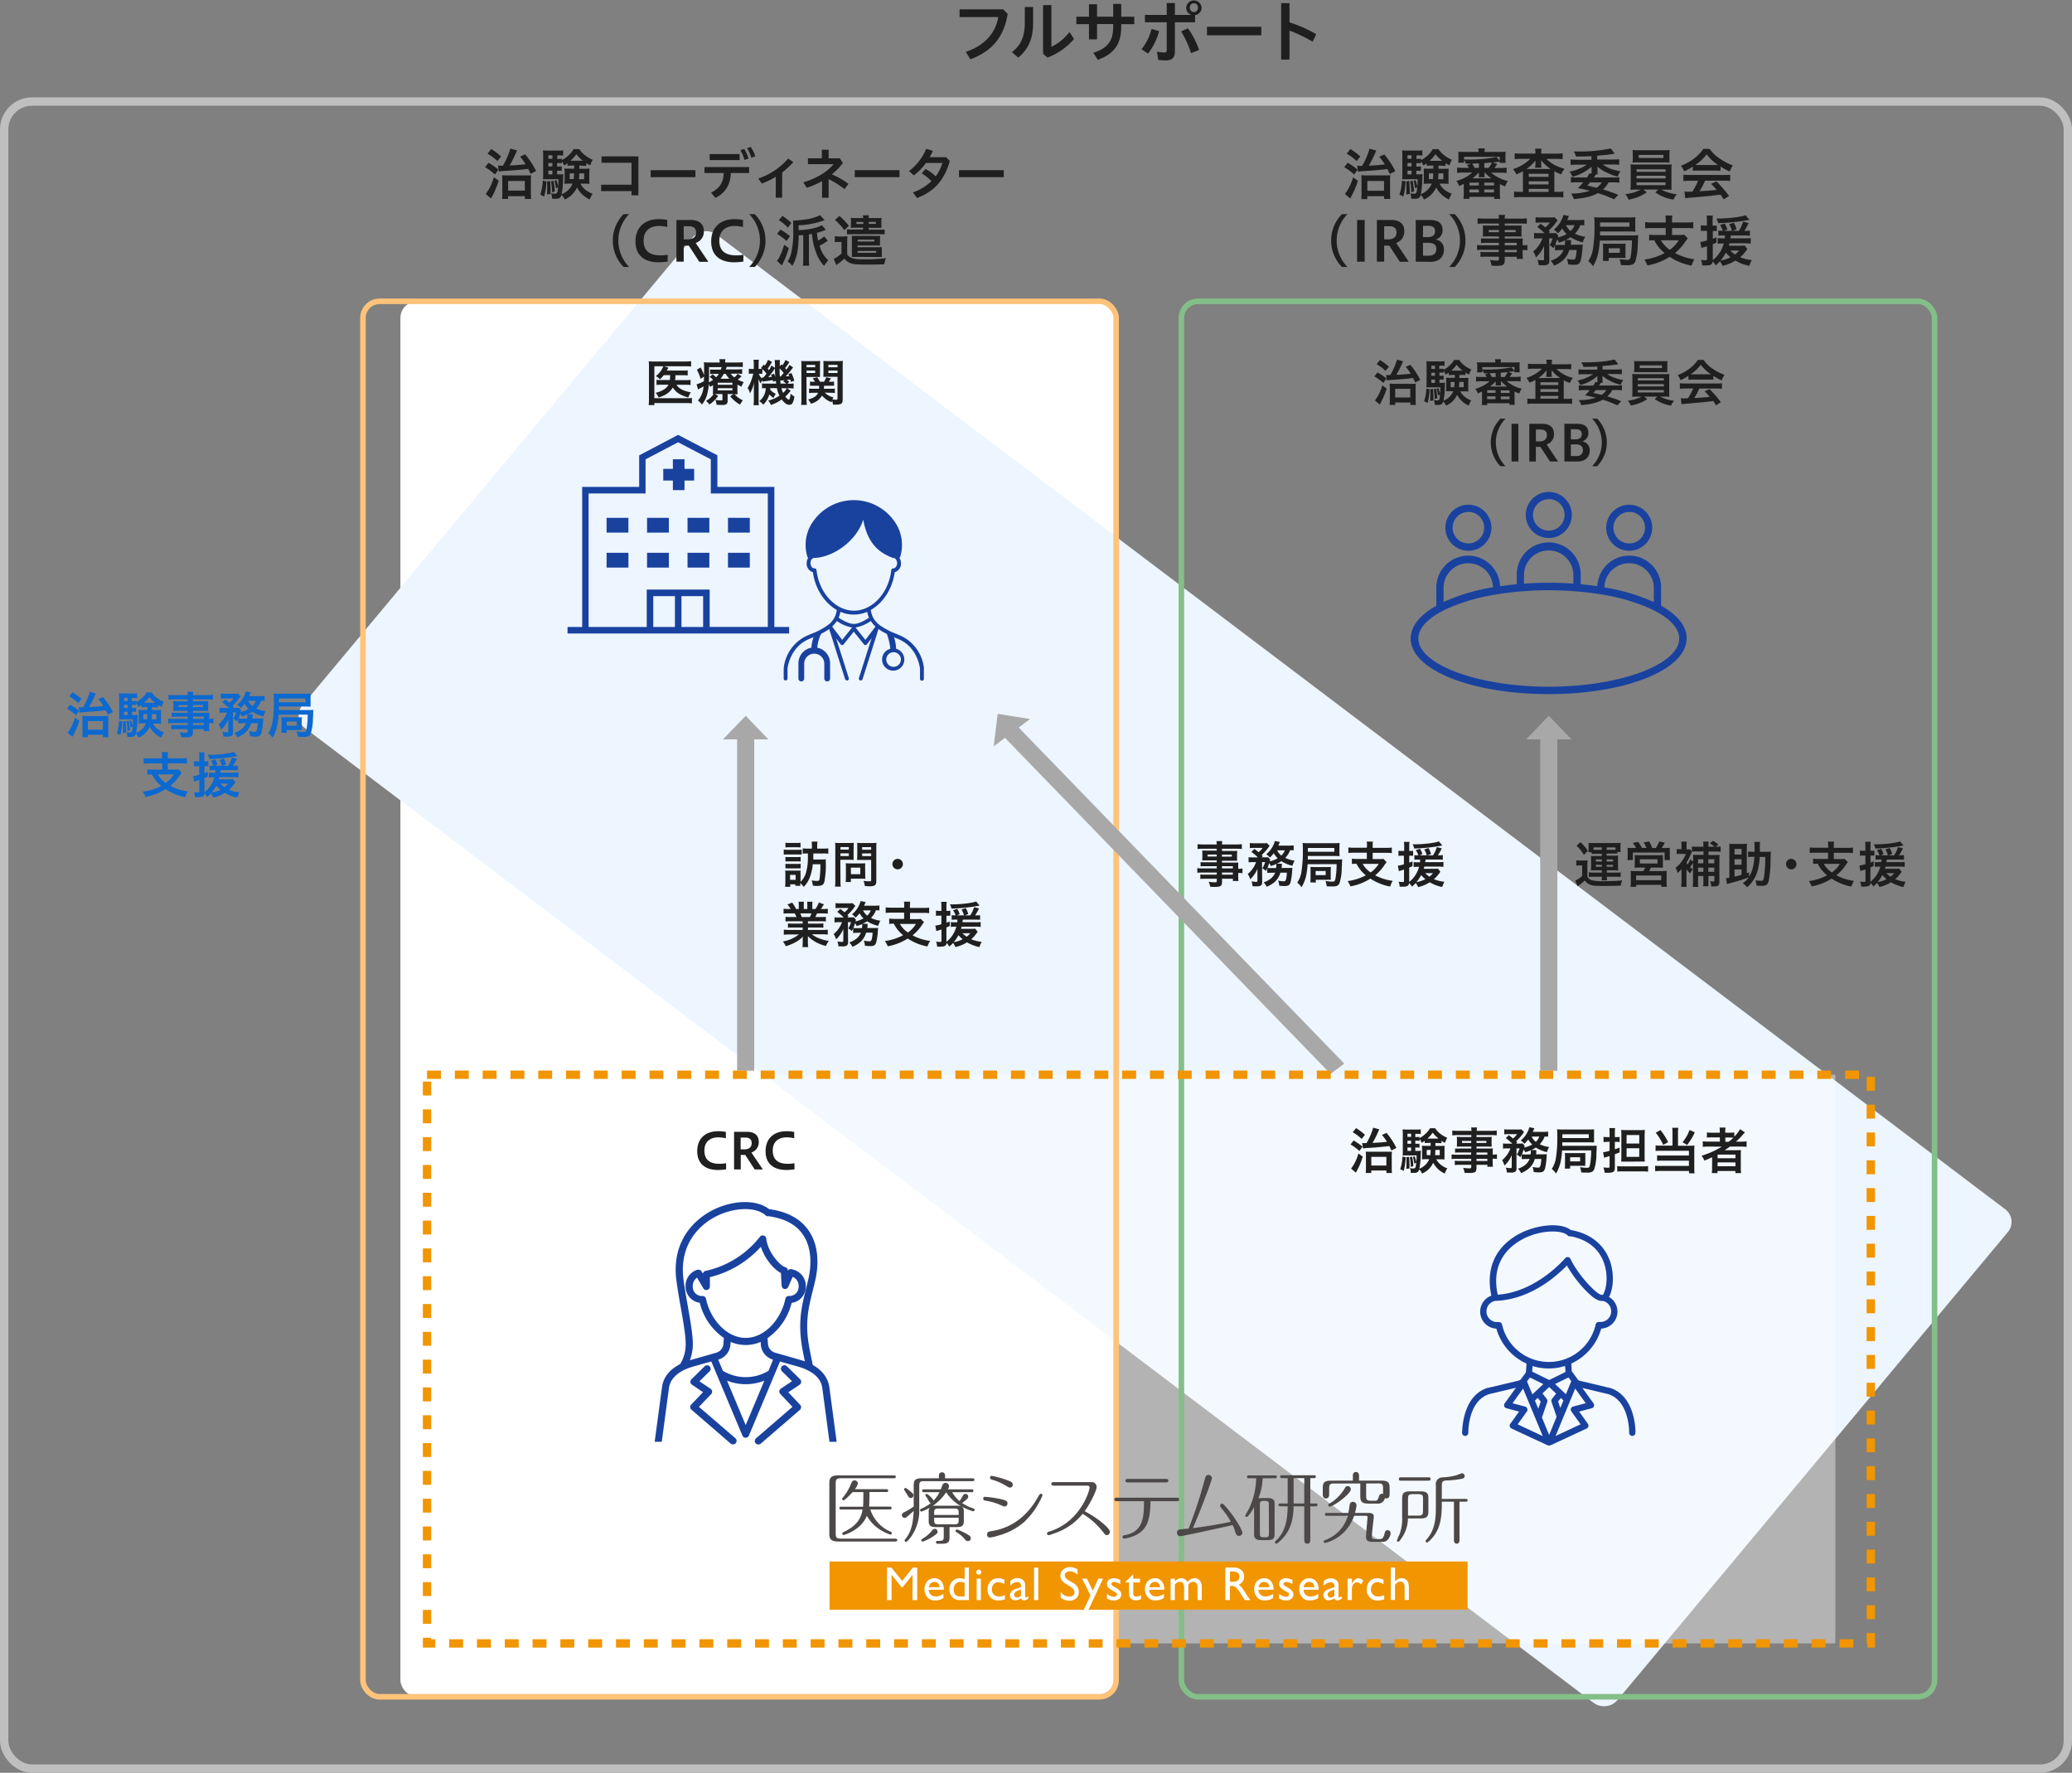 <svg xmlns="http://www.w3.org/2000/svg" viewBox="0 0 745.17 637.49"><rect x="0" y="0" width="745.17" height="637.49" fill="#808080" stroke="none"/><defs><style>.cls-1,.cls-3{fill:#fff;}.cls-2{fill:#edf5ff;}.cls-10,.cls-2{fill-rule:evenodd;}.cls-3{opacity:0.4;}.cls-4{fill:#19429f;}.cls-5{fill:#0c69d0;}.cls-6{fill:#1f1f1f;}.cls-11,.cls-7,.cls-8,.cls-9{fill:none;}.cls-7{stroke:#83bf88;stroke-miterlimit:8;}.cls-7,.cls-8{stroke-width:2px;}.cls-8{stroke:#ffc379;}.cls-11,.cls-8,.cls-9{stroke-miterlimit:10;}.cls-9{stroke:#bfbfbf;}.cls-11,.cls-9{stroke-width:3px;}.cls-10{fill:#a8a8a8;}.cls-11{stroke:#f19500;stroke-dasharray:5 5;}.cls-12{fill:#4c4848;}.cls-13{fill:#f19500;}</style></defs><g id="レイヤー_2" data-name="レイヤー 2"><g id="レイヤー_1-2" data-name="レイヤー 1"><rect class="cls-1" x="144" y="108.35" width="257.58" height="501.81" rx="6"/><path class="cls-2" d="M721.15,434.85a5.68,5.68,0,0,1,.94,8.22L581.72,611.32a6.38,6.38,0,0,1-8.63,1L109.69,261.85a5.67,5.67,0,0,1-.94-8.22L249.11,85.38a6.37,6.37,0,0,1,8.63-1Z"/><rect class="cls-3" x="166.32" y="386.47" width="493.75" height="204.5"/><path class="cls-4" d="M588.18,515c0-2.34-.7-13.2-9.08-15.89l-.09,0-10.93-2.6-.4-.14-2.33-3.14-.09-.09a2.45,2.45,0,0,1,0-.27l-.18-2.54a19.66,19.66,0,0,0,10.78-12.57,6.11,6.11,0,0,0,2.81-11.38c1.48-2.8,2-7.83.42-12.64-2-6-6.9-10.05-13.78-11.36l-.21,0H565c-3.36-2.81-12-2.22-18.73,1.36-4.93,2.65-12.7,9-9.93,22.18a6.12,6.12,0,0,0,1.81,11.86A19.71,19.71,0,0,0,549,490.34l-.18,2.56a4.16,4.16,0,0,1-.1.72l-1.88,2.53a4.34,4.34,0,0,1-.86.36L535,499.11l-.09,0c-8.38,2.69-9,13.55-9.08,15.89a1.49,1.49,0,0,0,0,.21h0c0,.15,0,.23,0,.24a1.13,1.13,0,0,0,1.11.9h.12a1.14,1.14,0,0,0,1-1.14.09.09,0,0,0,0,0c0-.5-.07-11.41,7.49-13.88l9.64-2.29-4.05,5.6a1.13,1.13,0,0,0-.15,1.05,1.11,1.11,0,0,0,.78.71l4.54,1.2-3.15,4.4a1.13,1.13,0,0,0,.44,1.69l12.9,6a1.05,1.05,0,0,0,.48.11h.26a1,1,0,0,0,.48-.11l12.91-6a1.18,1.18,0,0,0,.62-.74,1.14,1.14,0,0,0-.18-.95l-3.15-4.4,4.54-1.2a1.13,1.13,0,0,0,.78-.71,1.16,1.16,0,0,0-.15-1.05l-4-5.53,9.33,2.22c7.56,2.47,7.49,13.38,7.48,13.88v0a1.14,1.14,0,0,0,1,1.14h.12a1.13,1.13,0,0,0,1.11-.9s0-.09,0-.24h0A1.49,1.49,0,0,0,588.18,515Zm-28.91-17.31,4.82-2.37,1,1.37-1.93,4.67Zm3,5.92-1.12,2.7-.8-2.34,1-1.25Zm-14.88-57.91c6.83-3.66,14.52-3.41,16.38-1.45a1.16,1.16,0,0,0,.83.35H565c7.66,1.5,10.73,6.17,11.95,9.83,1.5,4.51.76,9.28-.49,11.22-.29,0-.6-.07-.78-.11-1.68-.39-7.92-6.73-10.89-12.87a1.11,1.11,0,0,0-.89-.63h-.13a1.15,1.15,0,0,0-.88.41c-.1.12-10.3,12.18-24.25,13.12h0C536.06,453.77,543,448.08,547.37,445.73Zm-7.21,30.61a1.13,1.13,0,0,0-1.11-.89h-.14l-.47,0a3.84,3.84,0,0,1-.51-7.65,1,1,0,0,0,.34,0c12.56-.61,22.05-9.39,25.22-12.71,3.14,5.61,8.94,12,11.65,12.62a14.48,14.48,0,0,0,1.6.2,3.84,3.84,0,0,1-1.17,7.5l-.48,0a1.13,1.13,0,0,0-1.24.88,17.26,17.26,0,0,1-33.69,0ZM557,492.1a19.28,19.28,0,0,0,5.84-.91L563,493c0,.13,0,.25,0,.36l-5.84,2.88-6.12-3c0-.07,0-.13,0-.19l.13-1.84A19.26,19.26,0,0,0,557,492.1Zm-5.9,9.32-1.93-4.66,1.05-1.41,4.81,2.37Zm3,2.58-.88,2.57-1.2-2.91,1-1Zm-8.29,8.19,3.32-4.62a1.13,1.13,0,0,0,.14-1.05,1.1,1.1,0,0,0-.77-.71l-4.54-1.2,3.81-5.27,7.06,17.07ZM557.13,516l-2.59-6.27,1.92-5.6a1.15,1.15,0,0,0-.19-1.07l-1.54-2,2.42-2.28,2.5,2.35-1.49,1.89a1.17,1.17,0,0,0-.18,1.07l1.84,5.37Zm13.17-11.41-4.54,1.2a1.13,1.13,0,0,0-.78.71,1.16,1.16,0,0,0,.15,1.05l3.31,4.62-9,4.22,7.06-17.07Z"/><path class="cls-4" d="M300.87,518.3l-2.63-19.66c-.5-3.23-2.56-5.9-5.92-7.79-.21-1-.83-3.87-1.29-6.4-1.61-8.83-.27-14.2,1.29-20.42.3-1.2.61-2.44.91-3.73.73-3.23,2-11.44-2.4-17.78-2.87-4.18-7.57-6.77-14-7.69h-.2c-4.54-3.62-13.35-3.4-20.8.58-4.51,2.4-14.74,9.69-12.52,25.44.46,3.26,1,6.48,1.57,9.59,1,5.74,1.95,11.16,1.67,14a13.12,13.12,0,0,1-1.94,6.07c-3.71,1.9-6,4.7-6.51,8.14l-2.63,19.63v.17H238l2.6-19.44c.72-4.69,5.75-6.77,8.68-7.59l6.52-1.84L267,516.23a1.26,1.26,0,0,0,1.17.78h0a1.28,1.28,0,0,0,1.17-.78l11.17-26.63,6.52,1.84c2.93.82,8,2.9,8.68,7.56l2.6,19.47h2.54A1,1,0,0,0,300.87,518.3Zm-32.69-5.82-6.71-16a18.23,18.23,0,0,0,13.42,0Zm8.2-19.54a15.89,15.89,0,0,1-16.4,0l-1.69-4a6.11,6.11,0,0,0,4.42-5.6l.06-.79a13.76,13.76,0,0,0,10.83,0l0,.76a6.11,6.11,0,0,0,4.42,5.63Zm-25.7-33.5,2.26,3.84a1.25,1.25,0,0,0,1.09.63,1.4,1.4,0,0,0,.34-.05,1.26,1.26,0,0,0,.93-1.22v-3.38a36.2,36.2,0,0,0,18.34-10.92c1.39,4.33,4.71,8.19,7.2,9.43l.26,4.57a1.29,1.29,0,0,0,1,1.18l.23,0a1.25,1.25,0,0,0,1.16-.76l1.59-3.61a3.49,3.49,0,0,1,2.14,3.36,3.32,3.32,0,0,1-3,3.52l-.36,0a1.26,1.26,0,0,0-1.41,1c-1.39,6.92-7.1,14.07-14.27,14.07s-12.89-7.15-14.27-14.07a1.27,1.27,0,0,0-1.24-1h-.18l-.35,0a3.31,3.31,0,0,1-3-3.52A3.65,3.65,0,0,1,250.68,459.44Zm28.13,27a3.6,3.6,0,0,1-2.63-3.35l-.13-1.92a21.78,21.78,0,0,0,8.65-12.65,5.89,5.89,0,0,0,5.09-6,6,6,0,0,0-4.49-5.95,2.84,2.84,0,0,1-.38-.11,1.27,1.27,0,0,0-1.58.48v-.14a1.27,1.27,0,0,0-1-1.17c-1.67-.38-6.2-5.19-6.77-10.26a1.26,1.26,0,0,0-.94-1.08,1.28,1.28,0,0,0-1.36.49A34,34,0,0,1,253.79,457h0a1.27,1.27,0,0,0-1,1l-.48-.8a1.25,1.25,0,0,0-1.37-.59h0l-.16,0a6,6,0,0,0-4.22,5.87,5.9,5.9,0,0,0,5.1,6,21.75,21.75,0,0,0,8.66,12.65l-.14,2a3.59,3.59,0,0,1-2.62,3.31L248.62,489l-.5.16a18.42,18.42,0,0,0,1-4.44c.3-3.22-.63-8.54-1.7-14.71-.55-3.1-1.11-6.3-1.56-9.51-2-14.17,7.17-20.7,11.2-22.85,6.67-3.56,14.71-3.83,18.3-.61a1.26,1.26,0,0,0,.85.33h.39c5.63.82,9.72,3,12.16,6.59,3.8,5.52,2.67,12.88,2,15.79-.28,1.26-.59,2.49-.89,3.68-1.56,6.23-3,12.12-1.33,21.48.29,1.59.64,3.33.92,4.65-.55-.2-1.11-.39-1.71-.56Z"/><path class="cls-4" d="M283.49,500.66l4.05-2.7a1.26,1.26,0,0,0,.18-2l-4.8-4.72a1.27,1.27,0,0,0-1.77,1.81l3.68,3.63-4,2.67a1.3,1.3,0,0,0-.56.91,1.27,1.27,0,0,0,.35,1L285,505.9,271.9,517.21a1.27,1.27,0,0,0-.13,1.79,1.25,1.25,0,0,0,1,.43,1.3,1.3,0,0,0,.83-.3L287.66,507a1.28,1.28,0,0,0,.44-.9,1.26,1.26,0,0,0-.35-.94Z"/><path class="cls-4" d="M251.37,505.9l4.38-4.58a1.26,1.26,0,0,0-.21-1.93l-4-2.67,3.69-3.63a1.27,1.27,0,0,0-1.78-1.81l-4.8,4.72a1.28,1.28,0,0,0-.37,1,1.23,1.23,0,0,0,.56.93l4,2.7-4.26,4.45a1.3,1.3,0,0,0-.35.94,1.32,1.32,0,0,0,.44.9l14.1,12.18a1.3,1.3,0,0,0,.83.3,1.25,1.25,0,0,0,1-.43,1.27,1.27,0,0,0-.13-1.79Z"/><path class="cls-4" d="M278.49,225.46V175.09H258V163.74l-14.13-7.36-14,7.37v11.34h-20.5v50.37h-5.26v2.35h79.69v-2.35Zm-43.55,0v-11.1h7.79v11.1Zm10.14,0v-11.1h7.79v11.1ZM232.59,212v13.45H211.68v-48h20.49V165.17l11.7-6.13,11.76,6.13v12.27h20.5v48H255.22V212Z"/><rect class="cls-4" x="218.15" y="186.21" width="7.85" height="5.32"/><rect class="cls-4" x="232.7" y="186.21" width="7.85" height="5.32"/><rect class="cls-4" x="247.26" y="186.21" width="7.85" height="5.32"/><rect class="cls-4" x="261.81" y="186.21" width="7.85" height="5.32"/><rect class="cls-4" x="218.15" y="198.78" width="7.85" height="5.32"/><rect class="cls-4" x="232.7" y="198.78" width="7.85" height="5.32"/><rect class="cls-4" x="247.26" y="198.78" width="7.85" height="5.32"/><rect class="cls-4" x="261.81" y="198.78" width="7.85" height="5.32"/><polygon class="cls-4" points="249.64 172.8 249.64 168.6 246.18 168.6 246.18 165.15 241.99 165.15 241.99 168.6 238.53 168.6 238.53 172.8 241.99 172.8 241.99 176.25 246.18 176.25 246.18 172.8 249.64 172.8"/><path class="cls-4" d="M332.3,240.41a14.55,14.55,0,0,0-8.2-11.72l-1.72-.74a25.79,25.79,0,0,1-6.22-3.31.67.67,0,0,0-.25-.22,7.83,7.83,0,0,1-2.73-5.08c4.4-2.51,7.77-7.56,8.6-13.58a3.17,3.17,0,0,0,2.24-3.21,3.67,3.67,0,0,0-.57-2,.7.7,0,0,0,.32-.39,14.59,14.59,0,0,0-2.39-13.08,17.8,17.8,0,0,0-28.64,0,14.59,14.59,0,0,0-2.39,13.08.7.7,0,0,0,.32.39,3.67,3.67,0,0,0-.57,2,3.17,3.17,0,0,0,2.24,3.21c.83,6,4.2,11.07,8.6,13.58a7.83,7.83,0,0,1-2.82,5.16l0,0a24.8,24.8,0,0,1-6.36,3.43l-1.72.74a14.55,14.55,0,0,0-8.2,11.72V244a.69.69,0,1,0,1.38,0v-3.49c.3-2.85,2.18-8.24,7.38-10.55l1.7-.74.28-.11a13.23,13.23,0,0,0-.76,3.79,5.69,5.69,0,0,0-4.68,5.59V244a1,1,0,1,0,2.08,0v-5.51a3.62,3.62,0,0,1,7.23,0V244a1,1,0,1,0,2.08,0v-5.51a5.69,5.69,0,0,0-4.61-5.58,14.58,14.58,0,0,1,1.38-5,20.55,20.55,0,0,0,2.91-1.71l0,0,5.72,18a.68.68,0,0,0,.66.49.52.52,0,0,0,.21,0,.7.7,0,0,0,.45-.87l-4.53-14.24,1.6,2.12a.68.68,0,0,0,.54.27h0a.67.67,0,0,0,.54-.26l3.65-4.56,3.65,4.56a.67.67,0,0,0,.54.26h0a.68.68,0,0,0,.54-.27l1.68-2.22-4.56,14.34a.69.69,0,0,0,.45.87.52.52,0,0,0,.21,0,.69.69,0,0,0,.66-.49l5.72-18a19.78,19.78,0,0,0,3,1.76,20.67,20.67,0,0,1,1.25,5.34,4,4,0,1,0,2.08,0,15.32,15.32,0,0,0-.73-4.15l.25.1,1.7.74c5.2,2.31,7.08,7.7,7.38,10.55V244a.7.7,0,1,0,1.39,0v-3.52S332.3,240.43,332.3,240.41ZM324,237.16a2.63,2.63,0,1,1-2.63-2.63A2.63,2.63,0,0,1,324,237.16ZM293.65,205a.7.7,0,0,0-.73-.62h-.08c-.73,0-1.36-.86-1.36-1.88s.63-1.87,1.36-1.87h.06c6.21-.19,14.82-5.46,17.57-13.76,1.7,10,7.27,12.36,10.47,13.71a.66.66,0,0,0,.27.06h.07c.73,0,1.36.86,1.36,1.87s-.63,1.88-1.36,1.88l0,.69,0-.7a.71.71,0,0,0-.74.62c-.89,8.18-6.78,14.6-13.41,14.6S294.55,213.22,293.65,205Zm13.41,16a12,12,0,0,0,4.83-1,8.75,8.75,0,0,0,.63,2.14c-1.55,1-3.67,2.22-5.46,2.22s-3.91-1.25-5.46-2.22a9.22,9.22,0,0,0,.64-2.14A12,12,0,0,0,307.06,221Zm-4.17,9.1-3.44-4.56-.1-.32a9.77,9.77,0,0,0,1.6-1.9,14,14,0,0,0,5.49,2.33Zm8.34,0-3.55-4.45a14.14,14.14,0,0,0,5.49-2.33,10.16,10.16,0,0,0,1.63,1.93l-.06.21Z"/><path class="cls-5" d="M25.23,253.4a24.62,24.62,0,0,1,3.2,2.18l-1.11,1.6a19.31,19.31,0,0,0-3.21-2.36Zm3.29,5.8a28.08,28.08,0,0,1-2.12,5.08c-.22.37-.27.48-.38.68l-1.71-1.46a15.85,15.85,0,0,0,2.63-5.44Zm-2.41-10.26a21.7,21.7,0,0,1,3.21,2.41l-1.21,1.47a17.09,17.09,0,0,0-3.2-2.39Zm2.2,5.34a6.51,6.51,0,0,0,.88.06h.67a22.54,22.54,0,0,0,2.41-5.55l2.2.6a7.3,7.3,0,0,0-.35.75A35.38,35.38,0,0,1,32,254.26c1.69-.07,3.67-.21,5.18-.39a18.39,18.39,0,0,0-1.8-2.49l1.66-.72a26.89,26.89,0,0,1,3.54,5.42l-1.8.92c-.37-.84-.52-1.15-.75-1.6-1.89.23-4.58.48-7.17.65a17.63,17.63,0,0,0-2.3.21Zm3.28,10.81h-2a13.66,13.66,0,0,0,.08-1.8v-4.18a13,13,0,0,0-.08-1.68c.45,0,1,.06,1.66.06h5.94c.88,0,1.37,0,1.82-.06a14.56,14.56,0,0,0-.07,1.82v3.84a15.42,15.42,0,0,0,.09,2H37v-.88H31.59Zm0-2.69H37v-3.11H31.6Z"/><path class="cls-5" d="M44,259.43a20.93,20.93,0,0,1-.72,4.9L42,263.7a15.55,15.55,0,0,0,.79-4.54Zm10.68-5.15v1.06h1.87a11.94,11.94,0,0,0,1.4-.05c0,.38-.05.83-.05,1.26V259a12.13,12.13,0,0,0,.05,1.26c-.52,0-.88-.06-1.37-.06H55A6.63,6.63,0,0,0,56.48,262a8.77,8.77,0,0,0,2.45,1.39,7.27,7.27,0,0,0-.92,1.85,8.73,8.73,0,0,1-4.16-3.89,7.57,7.57,0,0,1-4,3.89,4.61,4.61,0,0,0-1-1.49c-.33,1-.72,1.26-2.07,1.26-.4,0-.62,0-1-.05a5.23,5.23,0,0,0-.27-1.75,4.36,4.36,0,0,0,1.2.16c.74,0,.85-.21,1-2.07l-.72.31a13.82,13.82,0,0,0-.49-2.42l.67-.19a12,12,0,0,1,.54,2.1,20.89,20.89,0,0,0,.11-2.43h-3.6c-.54,0-1,0-1.43.06a11.12,11.12,0,0,0,.08-1.53v-6.07a14.46,14.46,0,0,0-.08-1.84,12.6,12.6,0,0,0,1.79.09h3.09a10.21,10.21,0,0,0,1.66-.09V251A9.77,9.77,0,0,0,48,251h-.58v1.13h.34A6.94,6.94,0,0,0,49,252v.47A10.65,10.65,0,0,0,51.06,251,8.1,8.1,0,0,0,52.74,249h1.87a6.8,6.8,0,0,0,1.44,1.66,11,11,0,0,0,2.9,1.76,5.86,5.86,0,0,0-.79,1.82,8.82,8.82,0,0,1-1.3-.72v.87a11.84,11.84,0,0,0-1.24-.06Zm-9.49,5c.12,1.31.18,2.23.18,3.29v.87l-1.17.18c0-.9.07-1.23.07-2.42a13.83,13.83,0,0,0-.07-1.78Zm.75-8.32H44.6v1.13h1.31Zm0,2.5H44.6v1.12h1.31Zm-1.31,2.47v1.21h1.31v-1.21Zm1.64,3.24a17.08,17.08,0,0,1,.48,3.46l-.93.27a18.61,18.61,0,0,0-.36-3.53Zm5.78-4.9a8.38,8.38,0,0,0-1.19.07v-.84c-.34.25-.54.38-1.12.74a4.94,4.94,0,0,0-.74-1.41v.7a8,8,0,0,0-1.17-.07h-.34v1.12h.32c.56,0,.8,0,1.17-.05V256a8.27,8.27,0,0,0-1.17-.07h-.32v1.21h.61a7.86,7.86,0,0,0,1.41-.08,13.88,13.88,0,0,0-.07,1.48,28.43,28.43,0,0,1-.49,5,6.26,6.26,0,0,0,3.55-3.42H51.21a11.61,11.61,0,0,0-1.39.07,9.11,9.11,0,0,0,.07-1.27v-2.4c0-.57,0-.79,0-1.26a11.94,11.94,0,0,0,1.4.05H53l0-1.06Zm-.49,2.52v1.88h1.3c.07-.62.09-1.08.12-1.88Zm4.29-4.08a10.84,10.84,0,0,1-2.15-2.13,11,11,0,0,1-1.91,2.13h4.06Zm-1.19,4.08c0,1.05-.06,1.35-.11,1.88h1.69V256.8Z"/><path class="cls-5" d="M67.51,257.7H63.34a12.88,12.88,0,0,0-1.62.08v-1.53a13.59,13.59,0,0,0,1.65.07h4.14v-.69H63.77c-.61,0-1.06,0-1.48.06a10.61,10.61,0,0,0,.06-1.19v-1.15a11.78,11.78,0,0,0-.06-1.23c.47,0,.85.06,1.52.06h3.7v-.69H62.67a17,17,0,0,0-2.05.11v-1.75a15,15,0,0,0,2.18.11h4.71a6.14,6.14,0,0,0-.1-1.21h2.1a6,6,0,0,0-.1,1.21h5a15.12,15.12,0,0,0,2.19-.11v1.75a17,17,0,0,0-2.07-.11H69.41v.69h4a14.51,14.51,0,0,0,1.48-.06,11,11,0,0,0,0,1.23v1.15a10,10,0,0,0,0,1.19,13.83,13.83,0,0,0-1.41-.06H69.41v.69h4c1,0,1.4,0,1.89-.06a10.58,10.58,0,0,0-.06,1.61v.63a10.08,10.08,0,0,0,1.53-.09v1.67A8.43,8.43,0,0,0,75.2,260v1a13.19,13.19,0,0,0,.09,1.89h-2v-.69h-3.9v1c0,1.61-.46,1.93-2.58,1.93-.41,0-1.13,0-1.71-.07a4.87,4.87,0,0,0-.54-1.77,16.37,16.37,0,0,0,2.25.18c.54,0,.68-.09.68-.43v-.83H63.36a16.5,16.5,0,0,0-1.75.07v-1.62a11.48,11.48,0,0,0,1.69.08h4.21V260H62.45a12.61,12.61,0,0,0-1.94.09v-1.67a12.08,12.08,0,0,0,1.91.09h5.09Zm-3.29-4.16v.72h3.29v-.72Zm5.19.72H73v-.72H69.41Zm3.9,4.24v-.8h-3.9v.8Zm-3.9,2.25h3.9V260h-3.9Z"/><path class="cls-5" d="M87.08,260.06a9.6,9.6,0,0,0-1.39.07v-1.69c-.18.43-.25.56-.49,1a4.22,4.22,0,0,0-1.28-1,8.77,8.77,0,0,0,1-2.25H83.8l0,7.15a1.52,1.52,0,0,1-.38,1.19,2.57,2.57,0,0,1-1.63.36c-.4,0-.94,0-1.48,0a4.58,4.58,0,0,0-.36-1.73,10.7,10.7,0,0,0,1.58.18c.47,0,.56-.07.56-.43l0-4.22a10.79,10.79,0,0,1-2.61,3.73,6.69,6.69,0,0,0-.86-1.91,10,10,0,0,0,3-4.27H80.4a8.32,8.32,0,0,0-1.46.09V254.5a13,13,0,0,0,1.58.07h1.77a21.31,21.31,0,0,0-2.36-2l1.1-1.06c1,.76,1.06.81,1.51,1.19A6.29,6.29,0,0,0,84,251.15H80.9a13.21,13.21,0,0,0-1.51.07V249.4a12.1,12.1,0,0,0,1.65.08h3a8.5,8.5,0,0,0,1.49-.06l1,1a4.84,4.84,0,0,0-.4.5,16.29,16.29,0,0,1-2.46,2.77c.16.18.21.24.39.42l-.39.43h1.06c.61,0,1,0,1.28,0l.75.93a4.05,4.05,0,0,0-.2.56,11.08,11.08,0,0,0,2.88-1.1A8,8,0,0,1,88,253.09a17.7,17.7,0,0,1-1.38,1.55,5.5,5.5,0,0,0-1.34-1.19A9,9,0,0,0,87.92,250a4.88,4.88,0,0,0,.45-1.35l1.82.36c0,.11-.14.35-.25.63s-.16.38-.31.69h3.66a17,17,0,0,0,1.87-.09v1.78A11.92,11.92,0,0,0,93.9,252a8.35,8.35,0,0,1-1.76,2.77,12.32,12.32,0,0,0,3.4,1,5.81,5.81,0,0,0-.81,1.84,13.39,13.39,0,0,1-4-1.66,8.92,8.92,0,0,1-1.64.9l1.8,0,0,.25a2.24,2.24,0,0,1,0,.31c0,.09,0,.12,0,.27s0,.39-.09.7h2.51a10.07,10.07,0,0,0,1.38-.06l-.07.76a23.74,23.74,0,0,1-.59,4.45c-.36,1.06-.81,1.35-2.2,1.35a13.62,13.62,0,0,1-1.87-.15,5.85,5.85,0,0,0-.42-1.81,11.18,11.18,0,0,0,2,.25c.56,0,.75-.22.93-1.12a10.83,10.83,0,0,0,.22-2H90.33c-.75,2.42-2.14,3.86-4.93,5.1a6.21,6.21,0,0,0-1.1-1.59c2.27-.84,3.42-1.83,4.14-3.51Zm1.8-1.67a12.92,12.92,0,0,0,.09-1.33.36.36,0,0,0,0-.15,15.09,15.09,0,0,1-2,.72,5.83,5.83,0,0,0-.57-1,18.33,18.33,0,0,1-.63,1.74,11.36,11.36,0,0,0,1.45.06Zm.36-6.39a5.8,5.8,0,0,0,1.51,1.89A4.66,4.66,0,0,0,92,252Z"/><path class="cls-5" d="M100.2,257a26.6,26.6,0,0,1-.58,4.36,14.19,14.19,0,0,1-1.6,3.94,6.79,6.79,0,0,0-1.53-1.65,10.1,10.1,0,0,0,1.51-4,48,48,0,0,0,.49-8,15.69,15.69,0,0,0-.09-2.27,18.19,18.19,0,0,0,2.3.09h9a14.85,14.85,0,0,0,2-.09c0,.38,0,.74,0,1.48v1.84c0,.75,0,1.08,0,1.42-.54,0-1.06-.06-1.92-.06h-9.49l0,1.26h10.66a12.44,12.44,0,0,0,1.69-.07c0,.13,0,.15,0,.27s0,.31,0,.85c0,.34,0,1-.09,1.84a19.09,19.09,0,0,1-.79,5.58,1.94,1.94,0,0,1-1.05,1,4.89,4.89,0,0,1-1.69.18c-.74,0-1.31,0-1.93-.07a7.22,7.22,0,0,0-.45-1.89,19.14,19.14,0,0,0,2.56.23c.7,0,.88-.21,1.08-1.27a28.62,28.62,0,0,0,.38-5Zm9.61-4.46v-1.37H100.3v1.37Zm-8.62,11a14.52,14.52,0,0,0,.07-1.48v-2.9a9.8,9.8,0,0,0-.06-1.26,14.55,14.55,0,0,0,1.46.05h4.5a12.79,12.79,0,0,0,1.41-.05,11.56,11.56,0,0,0-.06,1.33v2a7.07,7.07,0,0,0,.06,1.29c-.43,0-.61,0-1.42,0H103.1v1Zm1.91-2.6h3.6v-1.49h-3.6Z"/><path class="cls-5" d="M58.29,272a7,7,0,0,0-.11-1.55h2.25a8.54,8.54,0,0,0-.09,1.55v.7h4.72a17.31,17.31,0,0,0,2.16-.1v2a16.62,16.62,0,0,0-2.14-.11H60.34v2.25H62.7a7,7,0,0,0,1.51-.09l1.17,1.19c-.19.24-.48.63-.82,1.14a16.14,16.14,0,0,1-3.3,3.6,17.85,17.85,0,0,0,6.34,2,8,8,0,0,0-1,2.06,19.44,19.44,0,0,1-7.09-2.87,19.31,19.31,0,0,1-7.18,2.79,9.5,9.5,0,0,0-1-1.89A19.09,19.09,0,0,0,58,282.63a12.23,12.23,0,0,1-3.37-4.15,11.43,11.43,0,0,0-1.66.1v-1.92a17.24,17.24,0,0,0,2.15.1h3.22v-2.25H53.81a17.24,17.24,0,0,0-2.15.11v-2a17.93,17.93,0,0,0,2.17.1h4.46Zm-1.55,6.47a9.21,9.21,0,0,0,2.88,3.07,10.2,10.2,0,0,0,2.88-3.07Z"/><path class="cls-5" d="M76.91,276.93c-.57,0-1.08,0-1.56.05v-1.66a8.26,8.26,0,0,0,1.35.08h.07a6.52,6.52,0,0,0-.94-1.86l1.52-.48a6.84,6.84,0,0,1,.88,1.89l-1,.45h2.56a7.46,7.46,0,0,0-.88-2.13l1.53-.48a8.9,8.9,0,0,1,.9,2.12l-1.3.49h2a10.64,10.64,0,0,0,1.37-3l1.78.45a20,20,0,0,1-1.41,2.51h.4a7.27,7.27,0,0,0,1.39-.09V277a14.25,14.25,0,0,0-1.7-.07H79.34c0,.43-.07.57-.12.93h4.55a14.63,14.63,0,0,0,2-.09v1.79a14.61,14.61,0,0,0-2-.11H78.91c-.09.32-.12.47-.21.79h3.56a9.89,9.89,0,0,0,1.51-.07l.92,1.13-.59.81A11.58,11.58,0,0,1,82.35,284a12.6,12.6,0,0,0,3.76.93,13,13,0,0,0-.79,1.89,14,14,0,0,1-4.46-1.71,13.37,13.37,0,0,1-4.16,1.7,7.7,7.7,0,0,0-.85-1.48,10.52,10.52,0,0,1-1.39,1.31,4.85,4.85,0,0,0-.95-1.29c-.13,1-.63,1.31-2.32,1.31l-1.07,0a5.53,5.53,0,0,0-.39-1.81,12.06,12.06,0,0,0,1.49.11c.36,0,.45-.09.45-.47v-4l-1,.31a8.55,8.55,0,0,0-.83.29l-.38-2a9,9,0,0,0,2.18-.5v-3.08H70.9a10.46,10.46,0,0,0-1.19.07v-1.87a6.35,6.35,0,0,0,1.21.09h.75v-1.46a10.91,10.91,0,0,0-.09-1.8h2a11.82,11.82,0,0,0-.09,1.8v1.46H74a9,9,0,0,0,.93-.05v1.81c-.34,0-.57-.05-.93-.05h-.45V278c.39-.14.61-.21,1.17-.45l0,1.71c-.56.24-.65.29-1.19.51v5.16a10.15,10.15,0,0,0,3.55-5.43h-.31a11.09,11.09,0,0,0-1.66.09v-1.75a16.29,16.29,0,0,0,1.71.07h.58c0-.47.07-.59.09-.93Zm8.48-5.06-.46.09a66.09,66.09,0,0,1-9.65,1,4.5,4.5,0,0,0-.56-1.51h.57c3.35,0,7.53-.51,8.84-1.07ZM76.08,285A11,11,0,0,0,79.31,284a11,11,0,0,1-1.53-1.48A12.66,12.66,0,0,1,76.08,285Zm3.12-3.22a13.54,13.54,0,0,0,1.53,1.26,6.26,6.26,0,0,0,1.3-1.26Z"/><path class="cls-6" d="M486.81,410.12a24.62,24.62,0,0,1,3.2,2.18l-1.11,1.6a19.31,19.31,0,0,0-3.21-2.36Zm3.3,5.8A28.47,28.47,0,0,1,488,421c-.22.38-.27.48-.38.68l-1.71-1.46a15.79,15.79,0,0,0,2.63-5.43Zm-2.42-10.26a21.7,21.7,0,0,1,3.21,2.41l-1.21,1.48a17.11,17.11,0,0,0-3.2-2.4Zm2.2,5.34a6.51,6.51,0,0,0,.88.06h.67a22.54,22.54,0,0,0,2.41-5.55l2.2.6a7.3,7.3,0,0,0-.35.75,36.31,36.31,0,0,1-2.08,4.13c1.69-.08,3.67-.22,5.18-.4a17.73,17.73,0,0,0-1.8-2.48l1.66-.72a26.5,26.5,0,0,1,3.54,5.41l-1.8.92c-.37-.84-.52-1.15-.75-1.6-1.89.23-4.58.49-7.17.65a16.68,16.68,0,0,0-2.3.22Zm3.28,10.81h-2a13.66,13.66,0,0,0,.08-1.8v-4.18a12.72,12.72,0,0,0-.08-1.67c.45,0,1,0,1.66,0h5.94c.88,0,1.37,0,1.82,0a14.26,14.26,0,0,0-.07,1.81v3.84a15.6,15.6,0,0,0,.09,2h-2v-.89h-5.45Zm0-2.69h5.42V416h-5.42Z"/><path class="cls-6" d="M505.55,416.15a20.93,20.93,0,0,1-.72,4.9l-1.26-.63a15.23,15.23,0,0,0,.79-4.54ZM516.23,411v1.07h1.87a11.4,11.4,0,0,0,1.4-.06c0,.38,0,.83,0,1.26v2.4a12,12,0,0,0,0,1.26c-.52,0-.88-.06-1.37-.06h-1.58a6.49,6.49,0,0,0,1.51,1.89,8.77,8.77,0,0,0,2.45,1.39,7.17,7.17,0,0,0-.92,1.86,8.82,8.82,0,0,1-4.16-3.89,7.6,7.6,0,0,1-4,3.89,4.77,4.77,0,0,0-1-1.5c-.33,1-.72,1.26-2.07,1.26-.4,0-.62,0-1,0a5.27,5.27,0,0,0-.27-1.75,4.36,4.36,0,0,0,1.2.16c.74,0,.85-.21,1.05-2.07l-.72.31a13.52,13.52,0,0,0-.49-2.41l.67-.2a11.41,11.41,0,0,1,.54,2.1,20.89,20.89,0,0,0,.11-2.43h-3.6c-.54,0-1,0-1.43.06a11,11,0,0,0,.08-1.53v-6.07a14.56,14.56,0,0,0-.08-1.84,12.6,12.6,0,0,0,1.79.09h3.09a10.21,10.21,0,0,0,1.66-.09v1.71a9.67,9.67,0,0,0-1.33-.07H509v1.14h.34a6.86,6.86,0,0,0,1.17-.08v.47a10.25,10.25,0,0,0,2.09-1.49,8.1,8.1,0,0,0,1.68-2.06h1.87a7,7,0,0,0,1.44,1.66,11,11,0,0,0,2.9,1.77,5.7,5.7,0,0,0-.79,1.81,8.82,8.82,0,0,1-1.3-.72v.87a11.84,11.84,0,0,0-1.24-.06Zm-9.49,5c.12,1.31.18,2.23.18,3.29v.87l-1.17.18c.05-.9.07-1.23.07-2.41a14,14,0,0,0-.07-1.79Zm.75-8.32h-1.31v1.14h1.31Zm0,2.5h-1.31v1.12h1.31Zm-1.31,2.47v1.21h1.31v-1.21Zm1.64,3.24a17.08,17.08,0,0,1,.48,3.46l-.93.27a18.61,18.61,0,0,0-.36-3.53Zm5.78-4.9a7,7,0,0,0-1.19.08v-.85c-.34.25-.54.38-1.12.74a5.07,5.07,0,0,0-.74-1.41v.71a6.71,6.71,0,0,0-1.17-.08H509v1.12h.33c.55,0,.79,0,1.17-.05v1.47a8.46,8.46,0,0,0-1.17-.07H509v1.21h.61a7.86,7.86,0,0,0,1.41-.08,14,14,0,0,0-.07,1.48,28.43,28.43,0,0,1-.49,5,6.26,6.26,0,0,0,3.55-3.42h-1.26a9.74,9.74,0,0,0-1.39.08,9.27,9.27,0,0,0,.07-1.28v-2.4c0-.57,0-.79-.05-1.26a11.4,11.4,0,0,0,1.4.06h1.73l0-1.07Zm-.49,2.53v1.87h1.3c.07-.61.09-1.08.12-1.87Zm4.29-4.09a10.84,10.84,0,0,1-2.15-2.13,10.68,10.68,0,0,1-1.91,2.13h4.06Zm-1.19,4.09c0,1-.06,1.35-.11,1.87h1.69v-1.87Z"/><path class="cls-6" d="M529.1,414.43h-4.18a13.05,13.05,0,0,0-1.62.07V413A13.59,13.59,0,0,0,525,413h4.15v-.69h-3.75c-.61,0-1.06,0-1.48.06a10.61,10.61,0,0,0,.06-1.19v-1.15a11.92,11.92,0,0,0-.06-1.23c.47,0,.85.06,1.52.06h3.71v-.69h-4.85a17,17,0,0,0-2,.11v-1.74a16.93,16.93,0,0,0,2.18.1h4.72a6.62,6.62,0,0,0-.11-1.2h2.1a5.88,5.88,0,0,0-.1,1.2h5a17.11,17.11,0,0,0,2.19-.1v1.74a17,17,0,0,0-2.07-.11H531v.69h4a14.51,14.51,0,0,0,1.48-.06,11,11,0,0,0-.05,1.23v1.15a10,10,0,0,0,.05,1.19,13.75,13.75,0,0,0-1.4-.06H531V413h4c1,0,1.4,0,1.89-.05a10.36,10.36,0,0,0-.06,1.6v.63a10.08,10.08,0,0,0,1.53-.09v1.67a8.43,8.43,0,0,0-1.53-.09v1a13.19,13.19,0,0,0,.09,1.89h-2v-.69H531v1c0,1.6-.45,1.92-2.58,1.92-.41,0-1.13,0-1.71-.07a4.77,4.77,0,0,0-.54-1.76,18.13,18.13,0,0,0,2.25.18c.54,0,.69-.09.69-.44v-.83h-4.16a13.88,13.88,0,0,0-1.75.08V417.4a13.58,13.58,0,0,0,1.69.07h4.22v-.76H524a12.68,12.68,0,0,0-1.95.09v-1.67a12.08,12.08,0,0,0,1.91.09h5.1Zm-3.3-4.16V411h3.3v-.72ZM531,411h3.54v-.72H531Zm3.9,4.23v-.79H531v.79Zm-3.9,2.25h3.9v-.76H531Z"/><path class="cls-6" d="M548.66,416.78a8.1,8.1,0,0,0-1.39.08v-1.7a10.5,10.5,0,0,1-.49,1,4.11,4.11,0,0,0-1.27-.95,9.89,9.89,0,0,0,1-2.25h-1.12l0,7.14a1.52,1.52,0,0,1-.37,1.19,2.56,2.56,0,0,1-1.64.36c-.4,0-.94,0-1.48-.05a4.58,4.58,0,0,0-.36-1.73,9.47,9.47,0,0,0,1.58.18c.47,0,.56-.07.56-.43l0-4.22a10.79,10.79,0,0,1-2.61,3.73,6.69,6.69,0,0,0-.86-1.91,10,10,0,0,0,3-4.26H542a7.45,7.45,0,0,0-1.46.09v-1.86a13,13,0,0,0,1.58.07h1.77a21.31,21.31,0,0,0-2.36-2l1.1-1.06c1,.76,1.06.81,1.51,1.19a6.29,6.29,0,0,0,1.44-1.55h-3.08a13.21,13.21,0,0,0-1.51.07v-1.82a12.1,12.1,0,0,0,1.65.08h3a8.5,8.5,0,0,0,1.49-.06l1,1a4.84,4.84,0,0,0-.4.5,16.8,16.8,0,0,1-2.46,2.78c.16.18.21.23.39.41l-.39.43h1.06c.61,0,1,0,1.28-.05l.75.93a4.61,4.61,0,0,0-.2.56,11.3,11.3,0,0,0,2.89-1.1,8,8,0,0,1-1.43-1.81,19.39,19.39,0,0,1-1.38,1.54,5.46,5.46,0,0,0-1.34-1.18,9,9,0,0,0,2.63-3.43,4.92,4.92,0,0,0,.45-1.34l1.82.35c0,.11-.14.35-.25.64s-.16.37-.31.68h3.66a17,17,0,0,0,1.87-.09v1.78c-.41,0-.74,0-1.26,0a8.35,8.35,0,0,1-1.76,2.77,12,12,0,0,0,3.4,1,5.92,5.92,0,0,0-.81,1.84,13.39,13.39,0,0,1-4-1.66,8.92,8.92,0,0,1-1.64.9l1.8,0,0,.25a2.62,2.62,0,0,1,0,.31c0,.09,0,.12,0,.27s0,.39-.09.7h2.51a12.93,12.93,0,0,0,1.38-.05l-.07.75a23.74,23.74,0,0,1-.59,4.45c-.36,1.06-.81,1.35-2.2,1.35a15.08,15.08,0,0,1-1.87-.14,5.91,5.91,0,0,0-.42-1.82,11.28,11.28,0,0,0,2,.25c.56,0,.75-.22.93-1.12a10.72,10.72,0,0,0,.22-2h-2.31c-.75,2.42-2.14,3.86-4.93,5.1a6.21,6.21,0,0,0-1.1-1.59c2.27-.84,3.42-1.83,4.15-3.51Zm1.8-1.67a12.92,12.92,0,0,0,.09-1.33.41.41,0,0,0,0-.15,13.81,13.81,0,0,1-2,.72,6.2,6.2,0,0,0-.57-1c-.24.74-.36,1.1-.63,1.75.34,0,.66.05,1.45.05Zm.36-6.39a5.94,5.94,0,0,0,1.51,1.89,4.66,4.66,0,0,0,1.26-1.89Z"/><path class="cls-6" d="M561.78,413.71a26.62,26.62,0,0,1-.58,4.35,14.37,14.37,0,0,1-1.6,3.95,6.65,6.65,0,0,0-1.53-1.66,10.1,10.1,0,0,0,1.51-4,47.92,47.92,0,0,0,.49-8,15.78,15.78,0,0,0-.09-2.27,18.19,18.19,0,0,0,2.3.09h9a14.85,14.85,0,0,0,2-.09c0,.38,0,.74,0,1.48v1.84c0,.75,0,1.08,0,1.42-.54,0-1.06-.05-1.92-.05h-9.49l0,1.26h10.66a14.35,14.35,0,0,0,1.69-.07c0,.12,0,.14,0,.26s0,.31,0,.85c0,.34-.05,1-.09,1.84a19.09,19.09,0,0,1-.79,5.58,1.91,1.91,0,0,1-1.05,1,4.89,4.89,0,0,1-1.69.18,19,19,0,0,1-1.92-.07,8.13,8.13,0,0,0-.45-1.89,17.53,17.53,0,0,0,2.55.24c.7,0,.88-.22,1.08-1.28a28.57,28.57,0,0,0,.38-5Zm9.61-4.47v-1.37h-9.51v1.37Zm-8.62,11a14.52,14.52,0,0,0,.07-1.48v-2.9a9.8,9.8,0,0,0-.06-1.26,14.08,14.08,0,0,0,1.46.06h4.5a12.29,12.29,0,0,0,1.41-.06,12,12,0,0,0,0,1.33v2a8.47,8.47,0,0,0,0,1.29c-.43,0-.61,0-1.42,0h-4.05v1Zm1.91-2.6h3.6v-1.49h-3.6Z"/><path class="cls-6" d="M578.06,410.61a9.91,9.91,0,0,0-1.37.09v-1.89a8.14,8.14,0,0,0,1.37.09h.81v-1.44a12.49,12.49,0,0,0-.09-1.8h2.07a12.19,12.19,0,0,0-.09,1.78v1.46h.66a9,9,0,0,0,1.07-.06v1.84a8,8,0,0,0-1.08-.07h-.65v2.66c.72-.23.92-.3,1.71-.59v1.73c-.81.32-1,.38-1.71.65v5c0,1.21-.61,1.67-2.25,1.67-.4,0-.9,0-1.44-.05a7.18,7.18,0,0,0-.42-1.89,12.6,12.6,0,0,0,1.64.13c.49,0,.58-.1.58-.53V415.7c-.72.24-.72.24-1.23.38a5.38,5.38,0,0,0-.73.27l-.38-2a11.24,11.24,0,0,0,2.34-.54v-3.24Zm3.53,8.73c.57.05,1.26.09,2.07.09h7.06a16.63,16.63,0,0,0,2-.11v2a17.55,17.55,0,0,0-2-.1h-7a19,19,0,0,0-2.07.09Zm3.24-1.62c-.65,0-1.26,0-1.79,0,0-.39.06-.9.06-1.65v-7.87c0-.86,0-1.41-.06-1.89a15.9,15.9,0,0,0,1.82.07h4.79a16.75,16.75,0,0,0,1.89-.07c0,.58-.07,1.1-.07,2.12v7.26c0,.9,0,1.4.07,2-.43,0-1,0-1.8,0Zm.14-6.5h4.57v-3.06H585Zm0,4.79h4.57v-3.1H585Z"/><path class="cls-6" d="M601.49,407.29a12,12,0,0,0-.1-1.74h2.19a11.25,11.25,0,0,0-.11,1.74V412H608a7.6,7.6,0,0,0,1.4-.09,13,13,0,0,0-.07,1.5v6.52a13.49,13.49,0,0,0,.11,2h-2v-.86H597.17a13.63,13.63,0,0,0-1.91.11v-2a12.59,12.59,0,0,0,1.84.09h10.3v-1.89h-9.76a14.57,14.57,0,0,0-1.69.07v-2a13.64,13.64,0,0,0,1.71.07h9.74v-1.71H597.21c-.76,0-1.28,0-1.8.07v-2a12.26,12.26,0,0,0,1.83.09h4.25Zm-4.34-.91a21.13,21.13,0,0,1,2.76,4.32l-1.75,1a19.79,19.79,0,0,0-2.7-4.39Zm12.36.81a21.41,21.41,0,0,1-2.76,4.55l-1.64-1a15,15,0,0,0,2.52-4.4Z"/><path class="cls-6" d="M614.49,412.3a17.64,17.64,0,0,0-2.1.11v-2a14,14,0,0,0,2.14.11h4V409h-2.66a19.7,19.7,0,0,0-2,.07v-1.85a14.37,14.37,0,0,0,2.05.11h2.59v-.31a9.57,9.57,0,0,0-.1-1.55h2.16a7.29,7.29,0,0,0-.11,1.55v.31h1.26a13.94,13.94,0,0,0,2-.11v1.51a13,13,0,0,0,2.07-2.68l1.75,1.15q-.19.19-.81.9a24.82,24.82,0,0,1-2.4,2.43h1.82a13.5,13.5,0,0,0,2-.11v2a18.63,18.63,0,0,0-2.2-.11h-3.8c-.66.49-1.1.78-1.91,1.3.38,0,1,0,1.44,0h2.58c.86,0,1.37,0,1.87-.05a17.5,17.5,0,0,0-.07,1.92v4.36a12.17,12.17,0,0,0,.11,2h-2.06v-.74h-6.42v.74h-2.06a14.44,14.44,0,0,0,.11-2v-2.72c0-.29,0-.68,0-1-1.08.52-1.42.69-2.79,1.24a6.13,6.13,0,0,0-1-1.76,30,30,0,0,0,7.26-3.26Zm3.23,4.2h6.42v-1.32h-6.42Zm0,2.89h6.42V418h-6.42Zm4-8.82a17.43,17.43,0,0,0,1.7-1.47c-.49,0-.78-.06-1.48-.06h-1.44v1.53Z"/><path class="cls-6" d="M261.16,420.49a20.56,20.56,0,0,1-2.93.24c-4.24,0-7.48-2-7.48-6.75,0-5,3.48-7.19,7.37-7.19a13.66,13.66,0,0,1,2.93.25v2.27a12.06,12.06,0,0,0-2.72-.32c-2.73,0-5,1.4-5,4.73,0,3.64,2.34,4.78,5.38,4.78a13.83,13.83,0,0,0,2.41-.2Z"/><path class="cls-6" d="M264,420.53V407h4.69c2.61,0,4.19,1.24,4.19,3.6a3.83,3.83,0,0,1-2.65,3.84l4.11,6.1h-2.92l-3.4-5.24H266.4v5.24Zm2.36-11.47v4.25h1.32c1.56,0,2.66-.72,2.66-2.25,0-1.35-.88-2-2.29-2Z"/><path class="cls-6" d="M285.74,420.49a20.83,20.83,0,0,1-2.94.24c-4.23,0-7.47-2-7.47-6.75,0-5,3.48-7.19,7.37-7.19a13.66,13.66,0,0,1,2.93.25v2.27a12.06,12.06,0,0,0-2.72-.32c-2.74,0-5,1.4-5,4.73,0,3.64,2.34,4.78,5.39,4.78a13.92,13.92,0,0,0,2.41-.2Z"/><path class="cls-6" d="M566.91,309.35a7.13,7.13,0,0,0,1.41.09h1.3a9.67,9.67,0,0,0,1.35-.07,15.21,15.21,0,0,0-.08,1.91v3.94a2.62,2.62,0,0,0,1.8,1.37,16.14,16.14,0,0,0,4.07.27,63.75,63.75,0,0,0,6.65-.27,7.54,7.54,0,0,0-.52,1.87c-2.38.09-3.86.13-5.91.13-1.06,0-2.56,0-3.3-.09a4.69,4.69,0,0,1-3.74-1.87,17.35,17.35,0,0,1-2.05,1.67l-.51.4-.86-2A11,11,0,0,0,569,315v-3.8h-.94a6.74,6.74,0,0,0-1.19.09Zm1.5-6.53a18.44,18.44,0,0,1,2.63,3.09l-1.39,1.54a14.36,14.36,0,0,0-2.66-3.34Zm5.33,4.21a9.9,9.9,0,0,0-1.32.07v-.63h-1.18a7,7,0,0,0,.09-1.08v-1.08a6.4,6.4,0,0,0-.08-1.15c.51,0,.94,0,1.7,0h8.22a14.35,14.35,0,0,0,1.7-.07,6.08,6.08,0,0,0-.08,1.14v1a6.26,6.26,0,0,0,.08,1.15h-1.26v.63a9.11,9.11,0,0,0-1.3-.07h-2.5v.77h2.72a12.89,12.89,0,0,0,1.42-.05,10.31,10.31,0,0,0-.05,1.32v2.62A9.58,9.58,0,0,0,582,313c-.58,0-.88-.05-1.44-.05h-2.68v.83h3.54a7.24,7.24,0,0,0,1.42-.09v1.65a11.1,11.1,0,0,0-1.47-.07h-3.49a7.9,7.9,0,0,0,.1,1.3h-2a11.53,11.53,0,0,0,.09-1.3H572.8a10.62,10.62,0,0,0-1.4.07v-1.65a11.39,11.39,0,0,0,1.37.09h3.31v-.83h-2.52a12.2,12.2,0,0,0-1.41.05,9.63,9.63,0,0,0,.06-1.28v-2.62a9.32,9.32,0,0,0-.06-1.32,13.36,13.36,0,0,0,1.41.05h2.5V307Zm2.32-2.3h-2.95v.84a4.52,4.52,0,0,0,.54,0h2.41Zm-2.12,4.32v.75h2.14v-.75Zm0,1.91v.72h2.14V311Zm6.55-5.37H581v-.86h-3.17v.86Zm-2.68,4.21h2.32v-.75h-2.32Zm0,1.88h2.3V311h-2.3Z"/><path class="cls-6" d="M588.37,304.91a10.23,10.23,0,0,0-1.15-1.79l1.94-.39a14,14,0,0,1,1.33,2.18h1.64a16.7,16.7,0,0,0-1-2l2-.32a23.82,23.82,0,0,1,1.08,2.36h1.27a13.51,13.51,0,0,0,1.26-2.38l2,.47a21,21,0,0,1-1.15,1.91h1.06a15.62,15.62,0,0,0,1.87-.08c0,.45,0,.87,0,1.57v1.42a12,12,0,0,0,.07,1.41h-1.94v-2.69H587.24v2.69h-1.93a12.43,12.43,0,0,0,.07-1.39v-1.4c0-.62,0-1-.07-1.61a17.11,17.11,0,0,0,1.89.08Zm1.35,7.07a17.29,17.29,0,0,0-1.87.07,12.83,12.83,0,0,0,.07-1.58v-1.68c0-.57,0-1,0-1.31a12.3,12.3,0,0,0,1.33.06h7.51a11.9,11.9,0,0,0,1.29-.06,13,13,0,0,0,0,1.37v1.62c0,.94,0,1.19,0,1.57-.57,0-1-.06-1.85-.06h-2.5a10.42,10.42,0,0,1-.6,1.26h4.7a13.67,13.67,0,0,0,1.66-.07,11.8,11.8,0,0,0-.08,1.71v2.29a11.53,11.53,0,0,0,.09,1.73h-2v-.71h-9.05v.71h-2c.05-.6.09-1.16.09-1.77v-2.27a12.24,12.24,0,0,0-.08-1.67c.45,0,.87.05,1.62.05H591a8.55,8.55,0,0,0,.67-1.26Zm-1.33,4.52h9.05v-1.69h-9.05Zm1.37-6h6.33V309h-6.33Z"/><path class="cls-6" d="M606.52,313.15l0,3.77c0,.77,0,1.51.09,2h-2a16.63,16.63,0,0,0,.12-2v-4.35a18.55,18.55,0,0,1-1.4,1.38,7.3,7.3,0,0,0-.74-1.89,11.48,11.48,0,0,0,3.71-5h-1.85a12.63,12.63,0,0,0-1.44.09v-1.85a7.68,7.68,0,0,0,1.29.07h.42V304a10.59,10.59,0,0,0-.09-1.37h2a8.85,8.85,0,0,0-.08,1.34v1.47h.35a5.12,5.12,0,0,0,.9-.05l.68.83v-1.82a14.63,14.63,0,0,0,1.73.09h2.39v-.36a8.08,8.08,0,0,0-.09-1.5h2a8,8,0,0,0-.09,1.52v.34h2.14a9.07,9.07,0,0,0-1.66-1.26l1.17-.87a8.45,8.45,0,0,1,1.91,1.37l-.95.76h.1a16.06,16.06,0,0,0,1.68-.09v1.89a13.34,13.34,0,0,0-1.68-.07h-2.71v1.24h2.41a11.8,11.8,0,0,0,1.58-.07c0,.48-.05,1-.05,1.82v7.9c0,.77-.18,1.21-.6,1.44a3.57,3.57,0,0,1-1.54.2l-.8,0a4,4,0,0,0-.46-1.87,7.31,7.31,0,0,0,1.24.11c.29,0,.36-.08.36-.42V315h-2.14v2.06a14.33,14.33,0,0,0,0,1.63h-1.93a7.08,7.08,0,0,0,.11-1.61V315h-1.91v2c0,1,0,1.51.06,1.94h-2a12.79,12.79,0,0,0,.11-1.93v-6.69c-.39.61-.74,1.08-1.06,1.51a7.15,7.15,0,0,0,1,.79,5.75,5.75,0,0,0-.93,1.48,12,12,0,0,1-1.34-1.48Zm2-6.91a6.59,6.59,0,0,0-.36.77,19.54,19.54,0,0,1-1.67,3.24c.18.27.25.35.43.6a11.22,11.22,0,0,0,1-1.8l1,.74v-.67c0-1,0-1.32,0-1.78a15.45,15.45,0,0,0,1.74.07h2v-1.24H610a11,11,0,0,0-1.51.07Zm4.07,4.21V309h-1.89v1.46Zm0,3.05V312h-1.89v1.5Zm3.93-3.05V309h-2.14v1.46Zm0,3.05V312h-2.14v1.5Z"/><path class="cls-6" d="M629,315.28c1.17-1.8,1.69-3.73,1.95-7.17h-.51a13.6,13.6,0,0,0-1.76.09v-2a14,14,0,0,0,1.91.09H631c0-.49,0-1.21,0-2a9.63,9.63,0,0,0-.09-1.55H633a8.87,8.87,0,0,0-.09,1.57c0,.65,0,1.17,0,2h2.07a16.16,16.16,0,0,0,1.87-.08c0,.53,0,.53-.09,2.9a39.47,39.47,0,0,1-.63,7.42c-.36,1.6-.86,2-2.65,2-.43,0-.43,0-1.78-.09a7.16,7.16,0,0,0-.34-1.91,12,12,0,0,0,2,.2c.73,0,.88-.23,1.11-1.82a50.56,50.56,0,0,0,.38-6.77h-2a22.16,22.16,0,0,1-.87,5.35,12.21,12.21,0,0,1-1.78,3.53,10.71,10.71,0,0,1-1.89,2,7,7,0,0,0-1.55-1.41,8.27,8.27,0,0,0,2.14-2.12,65,65,0,0,1-6.66,2.05l-1.15.34-.36-2.08,1.22-.18V305.32c0-.76,0-1.53,0-1.93a8.22,8.22,0,0,0,1.33.08h3.66a8.71,8.71,0,0,0,1.33-.08c0,.33-.06,1.16-.06,1.93V314l.85-.27Zm-2.68-8v-2h-2.52v2Zm0,3.69v-2h-2.52v2Zm-2.52,4.27a23.29,23.29,0,0,0,2.52-.65v-1.93h-2.52Z"/><path class="cls-6" d="M646.08,310.74a1.88,1.88,0,0,1-3.76,0,1.88,1.88,0,1,1,3.76,0Z"/><path class="cls-6" d="M657.47,304.19a7,7,0,0,0-.11-1.55h2.25a8.41,8.41,0,0,0-.09,1.55v.7h4.72a17.08,17.08,0,0,0,2.16-.11v2a15.22,15.22,0,0,0-2.15-.11h-4.73v2.25h2.36a7.78,7.78,0,0,0,1.51-.09l1.17,1.19a13.59,13.59,0,0,0-.83,1.13,16.33,16.33,0,0,1-3.29,3.6,17.87,17.87,0,0,0,6.33,2,7.81,7.81,0,0,0-.95,2.05,19.29,19.29,0,0,1-7.09-2.86,19.71,19.71,0,0,1-7.19,2.79,9.43,9.43,0,0,0-1-1.89,19.25,19.25,0,0,0,6.55-2.09,12.13,12.13,0,0,1-3.36-4.16,12.6,12.6,0,0,0-1.66.11v-1.93a16.62,16.62,0,0,0,2.14.11h3.23v-2.25H653a15.34,15.34,0,0,0-2.14.11v-2a17.42,17.42,0,0,0,2.16.11h4.47Zm-1.55,6.46a9,9,0,0,0,2.88,3.08,10.36,10.36,0,0,0,2.88-3.08Z"/><path class="cls-6" d="M676.09,309.1c-.58,0-1.08,0-1.57.06V307.5a9.9,9.9,0,0,0,1.35.07h.07a6.31,6.31,0,0,0-.93-1.85l1.51-.49a7.12,7.12,0,0,1,.88,1.89l-1,.45h2.55a7.29,7.29,0,0,0-.88-2.12l1.53-.49a8.51,8.51,0,0,1,.9,2.12l-1.29.49h2a10.31,10.31,0,0,0,1.37-2.95l1.78.45a20,20,0,0,1-1.4,2.5h.39a7.27,7.27,0,0,0,1.39-.09v1.69a16.52,16.52,0,0,0-1.69-.07h-4.52c0,.43-.07.58-.13.94H683a14.37,14.37,0,0,0,2-.09v1.78a16.16,16.16,0,0,0-2-.11h-4.86l-.22.79h3.57a8.77,8.77,0,0,0,1.51-.07l.92,1.14c-.17.21-.17.21-.6.81a11,11,0,0,1-1.74,1.85,12.51,12.51,0,0,0,3.76.94,13,13,0,0,0-.79,1.89,14.34,14.34,0,0,1-4.47-1.71,13.61,13.61,0,0,1-4.16,1.69,7.7,7.7,0,0,0-.84-1.48,10.54,10.54,0,0,1-1.39,1.32,4.92,4.92,0,0,0-.95-1.3c-.13,1-.63,1.32-2.33,1.32l-1.06,0a5.29,5.29,0,0,0-.4-1.8,14.41,14.41,0,0,0,1.5.11c.36,0,.45-.09.45-.47v-4c-.49.16-.54.18-1,.3a8.55,8.55,0,0,0-.83.29l-.38-2a9.21,9.21,0,0,0,2.18-.51v-3.08h-.77a8.49,8.49,0,0,0-1.19.08v-1.88a5.58,5.58,0,0,0,1.2.09h.76v-1.45a12,12,0,0,0-.09-1.8h2a11.65,11.65,0,0,0-.09,1.8v1.45h.45a7,7,0,0,0,.94-.05v1.82a7.19,7.19,0,0,0-.94-.06h-.45v2.51c.4-.15.62-.22,1.17-.45l0,1.71c-.56.23-.65.29-1.19.5v5.17a10.09,10.09,0,0,0,3.55-5.44h-.31a10.94,10.94,0,0,0-1.65.09V310A16.17,16.17,0,0,0,676,310h.58c0-.47.07-.6.08-.94Zm8.48-5.06-.47.09a65.8,65.8,0,0,1-9.65,1,4.37,4.37,0,0,0-.56-1.51h.58c3.35,0,7.52-.5,8.84-1.06Zm-9.31,13.16a10.34,10.34,0,0,0,3.22-1.06,11,11,0,0,1-1.53-1.47A12.69,12.69,0,0,1,675.26,317.2Zm3.11-3.22a12,12,0,0,0,1.54,1.26A6,6,0,0,0,681.2,314Z"/><path class="cls-6" d="M238.7,134.92a14.2,14.2,0,0,1-1.35,1.49,5.39,5.39,0,0,0-1.5-1.17,8.21,8.21,0,0,0,2.41-2.84,4.48,4.48,0,0,0,.29-.69h-3.22V143.2h11.51a15.92,15.92,0,0,0,2-.09v1.95a12.48,12.48,0,0,0-2-.11H235.33v.72h-2.05a16.4,16.4,0,0,0,.11-2V131.77a16.76,16.76,0,0,0-.08-1.86,16.59,16.59,0,0,0,1.91.08h11.33a15.31,15.31,0,0,0,2-.11v1.92a15,15,0,0,0-1.95-.09H238.8l1.55.47a1.92,1.92,0,0,1-.14.29,8.22,8.22,0,0,1-.43.79h5.81a9.67,9.67,0,0,0,1.73-.09V135c-.54-.05-1-.07-1.73-.07h-2.7v.4c0,.5,0,.86-.11,1.36h3.88a9.94,9.94,0,0,0,1.69-.09v1.86a11.78,11.78,0,0,0-1.77-.09h-3.27c.9,1.42,2.39,2.19,5.15,2.72a6.24,6.24,0,0,0-.92,1.85c-2.87-.79-4.43-1.82-5.58-3.6-1,1.69-2.52,2.81-5.1,3.6a5.69,5.69,0,0,0-1.08-1.69,9.35,9.35,0,0,0,2.65-1,4.9,4.9,0,0,0,2-1.91H238a12.93,12.93,0,0,0-1.89.09v-1.86a11.7,11.7,0,0,0,1.92.09h2.87c.07-.64.07-.77.12-1.76Z"/><path class="cls-6" d="M265.21,140.25a13.83,13.83,0,0,0,.05,1.53c-.36,0-.63,0-1.1-.05a8.6,8.6,0,0,0,3,2.23,8.82,8.82,0,0,0-1,1.55,12,12,0,0,1-3.55-3l1.16-.81h-2.09v2.5a1.32,1.32,0,0,1-.45,1.13,2.61,2.61,0,0,1-1.55.29,20,20,0,0,1-2-.09,4.77,4.77,0,0,0-.43-1.75,11.08,11.08,0,0,0,1.91.2c.57,0,.66,0,.66-.43v-1.85h-2.7l1.17.65a10.8,10.8,0,0,1-3.18,3.1,5.81,5.81,0,0,0-1.21-1.28,7.51,7.51,0,0,0,2.74-2.45l-.27,0c0-.45.05-.72.05-1.51v-1.71a10.37,10.37,0,0,1-1.08.61,7.21,7.21,0,0,0-.42-1,17.18,17.18,0,0,1-.8,4.36,10.08,10.08,0,0,1-1.68,3,6.27,6.27,0,0,0-1.42-1.44,8.63,8.63,0,0,0,2-5.1c-.53.33-1.23.72-1.62.92l-.35.2-.54-1.87a9.54,9.54,0,0,0,2.65-1.12c0-.59,0-.84.05-1.67l-1.26.86a13.81,13.81,0,0,0-1.33-3.29l1.35-.81a16.5,16.5,0,0,1,1.24,2.8v-.61c0-.3,0-1.31,0-1.89a12.49,12.49,0,0,0-.09-2.19,18.26,18.26,0,0,0,2.17.09h3.53v-.13a5.44,5.44,0,0,0-.09-1.06h2.16a5.81,5.81,0,0,0-.09,1.06v.13H265a17.11,17.11,0,0,0,2.14-.09v1.74c-.63-.05-1.06-.07-1.92-.07h-3.89a8.08,8.08,0,0,1-.29.9h4.05a12.8,12.8,0,0,0,1.82-.09v1.71a11.65,11.65,0,0,0-1.75-.09h-2.37a6,6,0,0,0,1.31,1.35,5.25,5.25,0,0,0,1.19-1.3l1.4.89a15.22,15.22,0,0,1-1.35,1.22,8.7,8.7,0,0,0,2.13.85,6.36,6.36,0,0,0-.76,1.65,11.58,11.58,0,0,1-1.49-.72ZM255,134.54c0,1,0,1.87-.07,2.94a10.36,10.36,0,0,0,1.51-.89,6,6,0,0,0-1.24-1.06l1.1-.92a11.64,11.64,0,0,1,1.22,1.07,7.25,7.25,0,0,0,1-1.23H257a13.46,13.46,0,0,0-1.62.07v-1.67a14.69,14.69,0,0,0,1.69.07h2.16a6.37,6.37,0,0,0,.29-.9H255Zm3.12,3.82h5.29v-.74h-5.29Zm0,2h5.29v-.76h-5.29Zm4.19-4.16a9.91,9.91,0,0,1-1.33-1.77h-.67a11.81,11.81,0,0,1-1.17,1.77Z"/><path class="cls-6" d="M283.87,130.2a17.12,17.12,0,0,1-1.52,2.16,6.62,6.62,0,0,1,.47.56,15,15,0,0,0,1.12-1.71l1.29.94c-.37.46-.37.46-1.24,1.58a18.21,18.21,0,0,1-1.42,1.6c.52,0,.72-.05,1.28-.1a5.43,5.43,0,0,0-.33-.71l1.12-.38a13.37,13.37,0,0,1,1,2.78l-1.23.39c-.09-.39-.11-.52-.2-.84-.34.05-.77.11-1.29.16a3.73,3.73,0,0,1,.92.7l-.67.65h.4a11.12,11.12,0,0,0,1.85-.09v1.82a16.83,16.83,0,0,0-1.85-.09H283l1.37.86a14.87,14.87,0,0,1-1.93,2.13c.53.7,1,1.1,1.25,1.1s.47-.51.65-2.15a4.48,4.48,0,0,0,1.35,1A6.78,6.78,0,0,1,285,145a1.24,1.24,0,0,1-1.16.56c-.88,0-1.71-.58-2.7-1.93a14.15,14.15,0,0,1-3.89,2,4.41,4.41,0,0,0-1-1.59,11.38,11.38,0,0,0,4.07-1.76,9.57,9.57,0,0,1-.9-2.7H277a2.9,2.9,0,0,1,0,.56,6.22,6.22,0,0,0,2,1.49,4.23,4.23,0,0,0-.48.78l-.36.66a6.14,6.14,0,0,1-1.48-1.24,8.11,8.11,0,0,1-2.18,3.69,6.26,6.26,0,0,0-1.44-1.28,5.89,5.89,0,0,0,2.32-4.66c-.66,0-1,0-1.33.07v-1.78a10.59,10.59,0,0,0,1.44.07h3.66c-.08-.5-.09-.65-.13-1l-1,.36c0-.31,0-.41-.07-.61-.47.09-.76.12-1.24.2-1.36.18-2.27.3-2.53.36l-.07-.56a5,5,0,0,0-.5,1.24,8.73,8.73,0,0,1-.85-1.64c0,.51.07,1.55.07,2.18v5.08a15.27,15.27,0,0,0,.09,2.16h-1.92a16.86,16.86,0,0,0,.11-2.16v-3.12c0-.79,0-1.42.14-2.91a15.63,15.63,0,0,1-1.53,3.94,5.74,5.74,0,0,0-.85-1.93,13.78,13.78,0,0,0,1.34-2.79,24.69,24.69,0,0,0,.7-2.39h-.42a10,10,0,0,0-1.19.07V132.6a6.63,6.63,0,0,0,1.19.07h.6v-1.48a12.37,12.37,0,0,0-.09-1.82h1.91a13.14,13.14,0,0,0-.08,1.82v1.48h.33c.38,0,.68,0,.9,0l-.38-.34,1-1.22.37.37a8.61,8.61,0,0,0,1.14-2.08l1.44.72a17.86,17.86,0,0,1-1.53,2.44c.18.22.25.31.43.56a9.46,9.46,0,0,0,.92-1.67l1.26.84c0-.34,0-.64,0-.82a11.27,11.27,0,0,0-.12-2h1.94a5.53,5.53,0,0,0-.09,1.19v1.09L281,131l.39.38a8.6,8.6,0,0,0,1.08-1.93Zm-9.73,4.27a7.8,7.8,0,0,0-1-.07h-.25a6,6,0,0,0,1.08,1.73l0-.38a1.48,1.48,0,0,0,.27,0h.3c.62-.71.8-.94,1.12-1.37a11.14,11.14,0,0,0-1.46-1.64Zm4.23-.07a9.39,9.39,0,0,1,.45,1.15c-.09-1.46-.14-2.27-.14-3.08-.22.31-.25.38-.38.58a19.69,19.69,0,0,1-2,2.59l1.29-.14a7.69,7.69,0,0,0-.3-.74Zm2-1.88c0,1.61,0,1.61.11,2.87a1,1,0,0,0,.23,0,16.55,16.55,0,0,0,1.14-1.26A11.08,11.08,0,0,0,280.39,132.52Zm1.77,4.18-.35.06-.74.07-.45,0c.06.42.06.47.15,1.12h2a2.94,2.94,0,0,0-1.1-.76Zm-1.1,2.92a8.37,8.37,0,0,0,.57,1.66,4.6,4.6,0,0,0,1.33-1.66Z"/><path class="cls-6" d="M290.07,143.45a12.57,12.57,0,0,0,.11,2.15h-2.07a15.72,15.72,0,0,0,.11-2.18V131.79c0-.92,0-1.43-.07-2a16.19,16.19,0,0,0,1.8.07h3.2a15.84,15.84,0,0,0,1.8-.07c0,.48-.05.95-.05,1.63V134c0,.79,0,1.2,0,1.56-.46,0-1,0-1.62,0h-3.24Zm0-11.39h3.1v-.85h-3.1Zm0,2.07h3.1v-.88h-3.1Zm6.56,7.05a5.81,5.81,0,0,0,3.15,1.7,8.4,8.4,0,0,0-.42.74,7.2,7.2,0,0,0,1.3.12c.43,0,.54-.09.54-.48V135.5h-3.47c-.62,0-1.17,0-1.62,0,0-.43.05-.81.05-1.58v-2.51c0-.66,0-1.11-.05-1.63a15.84,15.84,0,0,0,1.8.07h3.42a16.43,16.43,0,0,0,1.8-.07,18.79,18.79,0,0,0-.07,2v11.72c0,1.66-.42,2-2.51,2-.36,0-.57,0-1,0a5.73,5.73,0,0,0-.29-1.44c-.09.24-.11.31-.2.58a8,8,0,0,1-3.44-2.4,6.17,6.17,0,0,1-4,2.92,5.67,5.67,0,0,0-1-1.53,7.19,7.19,0,0,0,2.25-.86,3.55,3.55,0,0,0,1.37-1.52H292.5a8.79,8.79,0,0,0-1.53.1v-1.64a7.64,7.64,0,0,0,1.41.09h2.2c0-.38,0-.54,0-1.08h-2a10.88,10.88,0,0,0-1.28,0v-1.51a8,8,0,0,0,1.24.07h.59a12.13,12.13,0,0,0-.86-1.21l1.62-.41a13.62,13.62,0,0,1,1,1.62h1.46a9.63,9.63,0,0,0,.77-1.6l1.71.34c-.27.49-.41.74-.75,1.26h.61a8.68,8.68,0,0,0,1.26-.07v1.51a10.61,10.61,0,0,0-1.26,0h-2.34c0,.39,0,.7-.08,1.08h2.56a7.43,7.43,0,0,0,1.42-.09v1.62a9.39,9.39,0,0,0-1.42-.08Zm1.28-9.12h3.29v-.85h-3.29Zm0,2.07h3.29v-.88h-3.29Z"/><path class="cls-6" d="M495.41,133.93a22.77,22.77,0,0,1,3.2,2.18l-1.11,1.6a18.77,18.77,0,0,0-3.21-2.36Zm3.29,5.8a27.66,27.66,0,0,1-2.12,5.07c-.22.38-.27.49-.38.69L494.49,144a16,16,0,0,0,2.63-5.44Zm-2.41-10.27a21.08,21.08,0,0,1,3.21,2.42l-1.21,1.47a17.09,17.09,0,0,0-3.2-2.39Zm2.2,5.35a6.51,6.51,0,0,0,.88.06H500a22.54,22.54,0,0,0,2.41-5.55l2.2.59c-.11.22-.18.35-.35.76a36.19,36.19,0,0,1-2.08,4.12c1.69-.07,3.67-.21,5.18-.39a18.39,18.39,0,0,0-1.8-2.49l1.66-.72a26.89,26.89,0,0,1,3.54,5.42l-1.8.92c-.37-.85-.52-1.15-.75-1.6-1.89.23-4.58.48-7.17.65a15.82,15.82,0,0,0-2.3.21Zm3.28,10.8h-2a13.86,13.86,0,0,0,.07-1.8v-4.17a13.25,13.25,0,0,0-.07-1.68c.45,0,1,.06,1.66.06h5.94c.88,0,1.37,0,1.82-.06a14.56,14.56,0,0,0-.07,1.82v3.84a15.42,15.42,0,0,0,.09,2h-2v-.88h-5.45Zm0-2.68h5.42v-3.11h-5.42Z"/><path class="cls-6" d="M514.15,140a20.93,20.93,0,0,1-.72,4.9l-1.26-.63a15.23,15.23,0,0,0,.79-4.54Zm10.68-5.15v1.06h1.87a11.94,11.94,0,0,0,1.4-.05c0,.38-.05.83-.05,1.26v2.39a12.21,12.21,0,0,0,.05,1.27c-.52,0-.88-.06-1.37-.06h-1.58a6.63,6.63,0,0,0,1.51,1.89,8.77,8.77,0,0,0,2.45,1.39,7.11,7.11,0,0,0-.92,1.85,8.77,8.77,0,0,1-4.16-3.89,7.57,7.57,0,0,1-4,3.89,4.61,4.61,0,0,0-1-1.49c-.33,1-.72,1.26-2.07,1.26a8.43,8.43,0,0,1-1-.06,5.21,5.21,0,0,0-.27-1.74,4.78,4.78,0,0,0,1.2.16c.74,0,.85-.22,1-2.07l-.72.3a13.9,13.9,0,0,0-.49-2.41l.67-.2a12.37,12.37,0,0,1,.54,2.11,20.89,20.89,0,0,0,.11-2.43h-3.6c-.54,0-1,0-1.43,0a11,11,0,0,0,.08-1.53V131.7a14.46,14.46,0,0,0-.08-1.84,12.6,12.6,0,0,0,1.79.09h3.09a10.21,10.21,0,0,0,1.66-.09v1.71a9.67,9.67,0,0,0-1.33-.07h-.58v1.13H518a8.17,8.17,0,0,0,1.17-.07V133a10.3,10.3,0,0,0,2.09-1.5,7.9,7.9,0,0,0,1.68-2.05h1.87a7.22,7.22,0,0,0,1.44,1.66,11,11,0,0,0,2.9,1.76,5.76,5.76,0,0,0-.79,1.82A8.82,8.82,0,0,1,527,134v.87a11.84,11.84,0,0,0-1.24-.06Zm-9.49,5c.12,1.31.18,2.23.18,3.29V144l-1.17.18c0-.9.07-1.23.07-2.42a13.83,13.83,0,0,0-.07-1.78Zm.75-8.32h-1.31v1.13h1.31Zm0,2.5h-1.31v1.12h1.31Zm-1.31,2.47v1.2h1.31v-1.2Zm1.64,3.24a17.08,17.08,0,0,1,.48,3.46l-.93.27a18.61,18.61,0,0,0-.36-3.53Zm5.78-4.9a8.38,8.38,0,0,0-1.19.07V134c-.34.25-.54.38-1.12.74a4.94,4.94,0,0,0-.74-1.41v.7A8,8,0,0,0,518,134h-.34v1.12H518a9.37,9.37,0,0,0,1.18-.06v1.48a8.61,8.61,0,0,0-1.18-.07h-.32v1.2h.61a8.11,8.11,0,0,0,1.41-.07,13.88,13.88,0,0,0-.07,1.48,28.43,28.43,0,0,1-.49,5,6.26,6.26,0,0,0,3.55-3.42h-1.26a11.61,11.61,0,0,0-1.39.07,9.17,9.17,0,0,0,.07-1.28v-2.39c0-.58,0-.79-.05-1.26a11.94,11.94,0,0,0,1.4.05h1.73l0-1.06Zm-.49,2.52v1.87H523c.07-.61.09-1.08.12-1.87Zm4.28-4.08a11.66,11.66,0,0,1-2.14-2.13,11,11,0,0,1-1.91,2.13h4Zm-1.18,4.08c0,1-.06,1.35-.11,1.87h1.69v-1.87Z"/><path class="cls-6" d="M532.79,137.1a13.89,13.89,0,0,0-1.95.11v-1.75a15.25,15.25,0,0,0,1.95.11h1.87a4.09,4.09,0,0,0-.61-.9l1.31-.43c-.9,0-.9,0-1.62,0a6,6,0,0,0-.65-1.19v.85h-1.9a7.37,7.37,0,0,0,.09-1.33v-1a8.14,8.14,0,0,0-.08-1.3c.54.05,1.08.07,1.95.07h4.63a5.24,5.24,0,0,0-.09-1.15h2.12a5.59,5.59,0,0,0-.09,1.15h4.9c.84,0,1.38,0,1.94-.07a8.66,8.66,0,0,0-.07,1.3v1a9.65,9.65,0,0,0,.07,1.31h-1.91v-.4c-.9.13-1.31.18-2.23.28l1.41.5c-.62.9-.65,1-.89,1.28h2a14.8,14.8,0,0,0,1.95-.11v1.75a13.89,13.89,0,0,0-1.95-.11h-3.06a12.83,12.83,0,0,0,5.39,2.7,5.14,5.14,0,0,0-.85,1.74,8.94,8.94,0,0,1-1.73-.77v2.94a15.12,15.12,0,0,0,.09,1.9h-1.93V145h-8v.65H532.9c.05-.54.09-1.19.09-1.89v-3c-.53.27-.79.4-1.5.72a4.87,4.87,0,0,0-.93-1.65,13.23,13.23,0,0,0,5.16-2.72Zm.3-4.23h1.14a42.93,42.93,0,0,0,9.34-.79l1.08,1.21V132H533.09Zm1.75,8.39h3v-.92h-3Zm0,2.27h3v-1h-3Zm3.06-9.39-2.18.1a12.32,12.32,0,0,1,.8,1.33h1.38Zm0,3a14.12,14.12,0,0,1-2,1.85h6.09a15.9,15.9,0,0,1-2.09-1.85h-.11c0,.12,0,.38,0,.54v.23a3.14,3.14,0,0,0,.07.72h-2a3.32,3.32,0,0,0,.07-.74v-.23c0-.11,0-.38,0-.52Zm1.84,4.16h3.16v-.92h-3.16Zm0,2.27h3.16v-1h-3.16Zm0-8h1.41a7,7,0,0,0,1-1.75c-.34,0-.61.06-.77.07l-1.68.15Z"/><path class="cls-6" d="M556.2,130.74a6,6,0,0,0-.11-1.37h2.09a7.08,7.08,0,0,0-.1,1.35V131h5a15.25,15.25,0,0,0,2-.11v1.91a16.53,16.53,0,0,0-2-.11h-3.29a12.45,12.45,0,0,0,5.89,3.21,8.08,8.08,0,0,0-1.1,1.83,12.26,12.26,0,0,1-2.2-1c0,.57,0,.57,0,1.11v5.59h1a14.22,14.22,0,0,0,2-.11v1.92a16.85,16.85,0,0,0-2.11-.1H551.38a17,17,0,0,0-2.09.1v-1.92a14.87,14.87,0,0,0,2,.11h.9V137.6c0-.5,0-.61,0-1a12.83,12.83,0,0,1-2.12,1,8.22,8.22,0,0,0-1.1-1.69,13.89,13.89,0,0,0,5.6-3.33h-3.06a16.23,16.23,0,0,0-2,.11v-1.91a16.05,16.05,0,0,0,2.12.11h4.59Zm0,3.28s0-.29,0-.85a12.55,12.55,0,0,1-2.93,2.76h7.85a10.94,10.94,0,0,1-3.1-2.85c0,.51,0,.83,0,.94v.4a5.23,5.23,0,0,0,.08,1.13h-2.07a4.51,4.51,0,0,0,.11-1.15ZM554,138.47h6.41v-1H554Zm0,2.45h6.41v-1H554Zm0,2.43h6.41v-1H554Z"/><path class="cls-6" d="M581.67,145.74a43.35,43.35,0,0,0-5.22-2c-1.86,1-4.22,1.62-7.76,1.95a7,7,0,0,0-.89-1.8h.47a19.62,19.62,0,0,0,5.62-.87c-1.44-.36-2.2-.52-3.87-.85a16.59,16.59,0,0,0,1.71-1.88h-2a15.07,15.07,0,0,0-1.94.1v-1.83a8.33,8.33,0,0,0,1.46.1H573a4.83,4.83,0,0,0,.76-1.33l.74.09a9.68,9.68,0,0,0,0-1v-.47c0-.29,0-.49,0-.74a14.92,14.92,0,0,1-6.16,3.26,6.29,6.29,0,0,0-1-1.64,15.61,15.61,0,0,0,5.62-2.27h-3.12a17,17,0,0,0-2.14.11v-1.86a17.07,17.07,0,0,0,2.18.11h4.57v-1.11c-1.51.09-2.27.1-5,.12a7.61,7.61,0,0,0-.72-1.64l1.72,0a47.54,47.54,0,0,0,10.25-1L582,131l-1,.14c-1.32.18-1.51.2-4.68.49v1.24h4.86a15.11,15.11,0,0,0,2.09-.11v1.86a16.17,16.17,0,0,0-2.07-.11H578a11.85,11.85,0,0,0,2.38,1.24,18.59,18.59,0,0,0,3.42.92,5.61,5.61,0,0,0-.93,1.71,15,15,0,0,1-3.8-1.42,11.24,11.24,0,0,1-2.76-1.84,4.06,4.06,0,0,1,0,.74v.49a6.41,6.41,0,0,0,.09,1.28h-.61c-.18.23-.29.39-.71,1h6.77a8.33,8.33,0,0,0,1.46-.1v1.83a14.74,14.74,0,0,0-1.92-.1h-1.55a8.54,8.54,0,0,1-1.79,2.28,50.19,50.19,0,0,1,5,1.73Zm-7.74-5.45c-.35.39-.47.55-.9,1,.73.16.73.16,3,.7a5.63,5.63,0,0,0,1.68-1.72Z"/><path class="cls-6" d="M589,142.61a17.92,17.92,0,0,0-2,.07c0-.45.07-1,.07-1.85v-4.47a15.57,15.57,0,0,0-.07-1.89c.54.05,1.14.07,2,.07h9.39c.86,0,1.35,0,2-.07a14,14,0,0,0-.08,1.89v4.47c0,.68,0,1.06,0,1.15a2.76,2.76,0,0,0,.06.7,18.11,18.11,0,0,0-2-.07H597a14.12,14.12,0,0,0,5.08,1.51,5.67,5.67,0,0,0-1.1,1.73,13.57,13.57,0,0,1-5.89-2.36l1-.88h-4.81l1.12.93a14.8,14.8,0,0,1-3.21,1.57,19.69,19.69,0,0,1-2.7.72,5.91,5.91,0,0,0-1.08-1.76,13.34,13.34,0,0,0,5-1.46Zm10.65-10.1a12.93,12.93,0,0,0,0,1.31c-.54,0-1.12,0-1.89,0H589.6c-.79,0-1.4,0-1.92,0,0-.43.07-.85.07-1.31v-1.37a8.33,8.33,0,0,0-.09-1.33c.61.05,1,.07,2,.07h8.05c.93,0,1.37,0,2-.07a9,9,0,0,0-.07,1.33ZM589,136.81h9.39V136H589Zm0,2.14h9.39v-.83H589Zm0,2.18h9.39v-.86H589Zm.71-9.76v1h8v-1Z"/><path class="cls-6" d="M607.21,135.15a16,16,0,0,1-2.83,1.53,8.82,8.82,0,0,0-1-1.8,16.83,16.83,0,0,0,4.42-2.46,11.88,11.88,0,0,0,2.8-3h2.08a11.34,11.34,0,0,0,3,3,19.25,19.25,0,0,0,4.52,2.38,8.4,8.4,0,0,0-1,2,18.52,18.52,0,0,1-3-1.63v1.39a14.18,14.18,0,0,0-1.58-.07h-5.89a14.71,14.71,0,0,0-1.51.07Zm-1,4.56a14.7,14.7,0,0,0-2.07.11v-2a20.2,20.2,0,0,0,2.07.09h11a19.79,19.79,0,0,0,2.07-.09v2a14.8,14.8,0,0,0-2.07-.11h-6.07a19.55,19.55,0,0,1-1.83,3.42c3.11-.18,3.11-.18,5.59-.43-.55-.63-.86-1-1.85-2l1.75-.78a38,38,0,0,1,4.08,4.7l-1.71,1.12c-.57-.87-.75-1.12-1-1.53l-3.19.37c-1.74.18-5.24.49-5.94.54-1,.08-1.87.17-2.29.24l-.27-2.14c.47,0,.78.05,1,.05l1.57-.07a19.31,19.31,0,0,0,1.87-3.53Zm8.37-5.1c.29,0,.43,0,.78,0a14.4,14.4,0,0,1-3.7-3.43,14.81,14.81,0,0,1-3.65,3.43c.29,0,.41,0,.72,0Z"/><path class="cls-6" d="M539.63,167.65a12.23,12.23,0,0,1,0-17.11h1.82a12.23,12.23,0,0,0,0,17.11Z"/><path class="cls-6" d="M543.61,165.94V152.4h2.45v13.54Z"/><path class="cls-6" d="M550,165.94V152.4h4.68c2.61,0,4.2,1.24,4.2,3.6a3.82,3.82,0,0,1-2.65,3.83l4.1,6.11h-2.91L554,160.7h-1.65v5.24Zm2.36-11.47v4.25h1.31c1.57,0,2.67-.72,2.67-2.26,0-1.35-.89-2-2.29-2Z"/><path class="cls-6" d="M562.61,165.94V152.4h4.63c2.59,0,4,1.06,4,3.18a3,3,0,0,1-2.27,3.14,3.09,3.09,0,0,1,2.74,3.27c0,2.42-1.59,3.95-4.32,3.95Zm2.34-11.6V158h1.6c1.59,0,2.31-.7,2.31-1.86s-.61-1.78-2.14-1.78Zm0,5.49V164h1.93c1.56,0,2.39-.79,2.39-2.2s-1-2-2.57-2Z"/><path class="cls-6" d="M572.56,167.65a12.21,12.21,0,0,0,0-17.11h1.82a12.21,12.21,0,0,1,0,17.11Z"/><path class="cls-6" d="M362.41,5C361,13.59,356.58,18.47,349,21.32l-1.68-2.65C353.81,16.46,358,12.2,359,6.15h-13.9V3.35h15.65Z"/><path class="cls-6" d="M371.55,2.53V8.09c0,5.64-1.6,9.53-5.37,12.64l-2.26-2c3.45-2.62,4.64-5.86,4.64-10.77V2.53Zm6.57-.68v15a18.39,18.39,0,0,0,6.51-5.33L386.26,14a23.26,23.26,0,0,1-9.55,6.7l-1.58-1.36V1.85Z"/><path class="cls-6" d="M394.54,14.15h-2.9V8.68H387.1V6h4.54V1.53h2.9V6h5.81V1.41h2.89V6h4.69V8.68h-4.69v1c0,6.3-2.72,9.8-8.44,11.82L393.22,19c5.11-1.7,7.13-4.2,7.13-9.45v-.9h-5.81Z"/><path class="cls-6" d="M410.54,17.72a19.17,19.17,0,0,0,3.59-7.34l2.73.83a22.65,22.65,0,0,1-4,8.07ZM411.75,8V5.37h7.85V1.09h2.94V5.37h5.81V5.3a2.7,2.7,0,0,1-1.75-2.53,2.78,2.78,0,0,1,5.55,0,2.74,2.74,0,0,1-2.36,2.67V8h-7.25v10.4c0,2.48-1.09,3.33-3.4,3.33a16.28,16.28,0,0,1-2.6-.21l-.44-2.92a14.54,14.54,0,0,0,2.63.27c.61,0,.87-.17.87-.81V8Zm15.49,2.19a31,31,0,0,1,4,7.78l-2.9,1.14a34.69,34.69,0,0,0-3.57-7.83Zm.68-7.44a1.46,1.46,0,1,0,2.91,0,1.46,1.46,0,1,0-2.91,0Z"/><path class="cls-6" d="M453.62,9.63v3.06H434.08V9.63Z"/><path class="cls-6" d="M463.75,8.05a46.35,46.35,0,0,1,9.63,4.27L472.07,15a50,50,0,0,0-8.32-4V21.42h-3V1.14h3Z"/><path class="cls-6" d="M484.69,58.54A27.44,27.44,0,0,1,488.25,61L487,62.74a20.88,20.88,0,0,0-3.56-2.62ZM488.35,65A31.11,31.11,0,0,1,486,70.62c-.24.42-.3.54-.42.76l-1.91-1.62a17.42,17.42,0,0,0,2.93-6Zm-2.68-11.41a24,24,0,0,1,3.56,2.68l-1.34,1.65a18.78,18.78,0,0,0-3.56-2.67Zm2.44,6a8.06,8.06,0,0,0,1,.06h.74a24.83,24.83,0,0,0,2.68-6.17l2.44.66a7.61,7.61,0,0,0-.38.84,39.56,39.56,0,0,1-2.32,4.59c1.88-.08,4.08-.25,5.76-.44a20.77,20.77,0,0,0-2-2.77l1.84-.8a30,30,0,0,1,3.94,6l-2,1c-.42-.94-.58-1.28-.84-1.78-2.1.26-5.08.54-8,.72a18.65,18.65,0,0,0-2.56.24Zm3.64,12h-2.18a16.78,16.78,0,0,0,.08-2V64.88a15.87,15.87,0,0,0-.08-1.86c.5,0,1.06.06,1.84.06H498c1,0,1.52,0,2-.06a15.1,15.1,0,0,0-.08,2V69.3a18.58,18.58,0,0,0,.1,2.24h-2.24v-1h-6.06Zm0-3h6V65.08h-6Z"/><path class="cls-6" d="M505.49,65.24a22.79,22.79,0,0,1-.8,5.44l-1.4-.7a17.07,17.07,0,0,0,.88-5Zm11.86-5.72V60.7h2.08a14.15,14.15,0,0,0,1.56-.06c0,.42-.06.92-.06,1.4V64.7a11.4,11.4,0,0,0,.06,1.4c-.58,0-1-.06-1.52-.06h-1.76a7.34,7.34,0,0,0,1.68,2.1,9.76,9.76,0,0,0,2.73,1.54,8,8,0,0,0-1,2.06,9.74,9.74,0,0,1-4.62-4.32,8.44,8.44,0,0,1-4.4,4.32,5.13,5.13,0,0,0-1.16-1.66c-.36,1.14-.8,1.4-2.3,1.4a10.51,10.51,0,0,1-1.12-.06,5.81,5.81,0,0,0-.3-1.94,5.06,5.06,0,0,0,1.34.18c.82,0,.94-.24,1.16-2.3l-.8.34a15.5,15.5,0,0,0-.54-2.68l.74-.22a13.45,13.45,0,0,1,.6,2.34,23.34,23.34,0,0,0,.12-2.7h-4c-.6,0-1.14,0-1.58.06a13.63,13.63,0,0,0,.08-1.7V56.05a17.77,17.77,0,0,0-.08-2,13.47,13.47,0,0,0,2,.1h3.44a11,11,0,0,0,1.84-.1v1.91a8.72,8.72,0,0,0-1.48-.09h-.64v1.26h.38a7.43,7.43,0,0,0,1.3-.08v.53a11.89,11.89,0,0,0,2.32-1.66,9,9,0,0,0,1.86-2.29h2.08a7.87,7.87,0,0,0,1.6,1.84,12.52,12.52,0,0,0,3.22,2,6.88,6.88,0,0,0-.88,2,10.68,10.68,0,0,1-1.44-.8v1c-.48,0-.82-.06-1.38-.06Zm-10.54,5.56a35.87,35.87,0,0,1,.2,3.66v1l-1.3.2c.06-1,.08-1.36.08-2.68a15,15,0,0,0-.08-2Zm.84-9.25h-1.46v1.26h1.46Zm0,2.79h-1.46v1.24h1.46Zm-1.46,2.74V62.7h1.46V61.36ZM508,65a19.09,19.09,0,0,1,.54,3.84l-1,.3a19.67,19.67,0,0,0-.4-3.92Zm6.42-5.44a8.66,8.66,0,0,0-1.32.08v-.94c-.38.28-.6.42-1.24.82a5.62,5.62,0,0,0-.82-1.56v.78a7.3,7.3,0,0,0-1.3-.08h-.38v1.24h.36a11.34,11.34,0,0,0,1.3-.06v1.64a8.72,8.72,0,0,0-1.3-.08h-.36V62.7h.68a9.61,9.61,0,0,0,1.56-.08c0,.36-.06.8-.08,1.64a31.32,31.32,0,0,1-.54,5.58,7,7,0,0,0,3.94-3.8h-1.4a12,12,0,0,0-1.54.08,9.56,9.56,0,0,0,.08-1.42V62c0-.64,0-.88-.06-1.4a14.15,14.15,0,0,0,1.56.06h1.92l0-1.18Zm-.54,2.8V64.4h1.44c.08-.68.1-1.2.14-2.08Zm4.76-4.54a12.42,12.42,0,0,1-2.38-2.37,12.5,12.5,0,0,1-2.12,2.37h4.5Zm-1.32,4.54c0,1.16-.06,1.5-.12,2.08h1.88V62.32Z"/><path class="cls-6" d="M526.19,62.06a16.86,16.86,0,0,0-2.16.12V60.24a16.43,16.43,0,0,0,2.16.12h2.08a4.62,4.62,0,0,0-.68-1l1.46-.48c-1,0-1,0-1.8,0a6.79,6.79,0,0,0-.72-1.33v.95h-2.12a8.11,8.11,0,0,0,.1-1.49V56a10.09,10.09,0,0,0-.08-1.45,20.94,20.94,0,0,0,2.16.08h5.14a5.71,5.71,0,0,0-.1-1.28H534a6,6,0,0,0-.1,1.28h5.44a21.44,21.44,0,0,0,2.16-.08,9.08,9.08,0,0,0-.08,1.45v1.09a10.21,10.21,0,0,0,.08,1.47h-2.12v-.44c-1,.13-1.46.2-2.48.3l1.56.56c-.68,1-.72,1.06-1,1.42h2.22a16,16,0,0,0,2.16-.12v1.94a16.86,16.86,0,0,0-2.16-.12h-3.4a14.21,14.21,0,0,0,6,3,5.85,5.85,0,0,0-.94,1.94,11,11,0,0,1-1.92-.86V69.4a16.55,16.55,0,0,0,.1,2.12h-2.14v-.74h-8.9v.72h-2.16c.06-.6.1-1.32.1-2.1V66.12c-.58.3-.88.44-1.66.8a5.46,5.46,0,0,0-1-1.84,14.69,14.69,0,0,0,5.74-3Zm.34-4.71c.74,0,.86,0,1.26,0a47.63,47.63,0,0,0,10.38-.88l1.2,1.33V56.39H526.53Zm1.94,9.33h3.38v-1h-3.38Zm0,2.52h3.38V68.14h-3.38Zm3.4-10.42c-.84,0-1.66,0-2.42.1a15.2,15.2,0,0,1,.88,1.48h1.54Zm-.06,3.28a15.59,15.59,0,0,1-2.26,2.06h6.76A17.44,17.44,0,0,1,534,62.06h-.12c0,.14,0,.42,0,.6v.26a3.29,3.29,0,0,0,.08.8h-2.18a3.46,3.46,0,0,0,.08-.82v-.26c0-.12,0-.42,0-.58Zm2,4.62h3.52v-1h-3.52Zm0,2.52h3.52V68.14h-3.52Zm0-8.84h1.56a7.45,7.45,0,0,0,1.16-1.94c-.38,0-.68.06-.86.08l-1.86.16Z"/><path class="cls-6" d="M552.19,55a6.57,6.57,0,0,0-.12-1.52h2.32a7.55,7.55,0,0,0-.12,1.5v.26h5.52a16.46,16.46,0,0,0,2.2-.12v2.13a17.76,17.76,0,0,0-2.2-.12h-3.66a13.9,13.9,0,0,0,6.54,3.56,9.34,9.34,0,0,0-1.22,2A13.27,13.27,0,0,1,559,61.56c0,.64,0,.64,0,1.24V69h1.06a15.53,15.53,0,0,0,2.18-.12V71a18,18,0,0,0-2.34-.12H546.83a18.26,18.26,0,0,0-2.32.12V68.88a16.25,16.25,0,0,0,2.2.12h1V62.62c0-.56,0-.68,0-1.08a14.94,14.94,0,0,1-2.36,1.16,8.81,8.81,0,0,0-1.22-1.88,15.47,15.47,0,0,0,6.22-3.7h-3.4a17.76,17.76,0,0,0-2.2.12V55.11a17.67,17.67,0,0,0,2.36.12h5.1Zm0,3.64s0-.31,0-.93A13.73,13.73,0,0,1,549,60.76h8.72a12.09,12.09,0,0,1-3.44-3.17c0,.57,0,.93,0,1v.45a5.62,5.62,0,0,0,.1,1.26h-2.3a5.43,5.43,0,0,0,.12-1.28Zm-2.4,4.95h7.12V62.5h-7.12Zm0,2.72h7.12V65.2h-7.12Zm0,2.7h7.12V67.92h-7.12Z"/><path class="cls-6" d="M580.47,71.66a48,48,0,0,0-5.81-2.22C572.6,70.6,570,71.24,566,71.6a7.7,7.7,0,0,0-1-2h.52a21.68,21.68,0,0,0,6.24-1c-1.6-.4-2.44-.58-4.3-.94a17.79,17.79,0,0,0,1.9-2.1h-2.26a16.22,16.22,0,0,0-2.16.12v-2a8.93,8.93,0,0,0,1.62.12h4.16a5.39,5.39,0,0,0,.84-1.48l.82.1a9.08,9.08,0,0,0,0-1.14v-.52c0-.32,0-.54,0-.82a16.52,16.52,0,0,1-6.84,3.62,7.13,7.13,0,0,0-1.1-1.82,17.28,17.28,0,0,0,6.24-2.52h-3.46a18.75,18.75,0,0,0-2.38.11v-2a23.51,23.51,0,0,0,2.42.11h5.08V56.15c-1.68.1-2.52.12-5.54.14a8.14,8.14,0,0,0-.8-1.82l1.92,0a53,53,0,0,0,11.39-1.08l1.42,1.9c-.36,0-.36,0-1.1.16-1.46.2-1.68.22-5.2.54v1.38H580a20.67,20.67,0,0,0,2.32-.11v2a17.77,17.77,0,0,0-2.3-.11h-3.6A13.12,13.12,0,0,0,579,60.6a20.91,20.91,0,0,0,3.8,1,6.2,6.2,0,0,0-1,1.9,16.78,16.78,0,0,1-4.22-1.58,12.61,12.61,0,0,1-3.07-2,5,5,0,0,1,0,.82v.54a6.79,6.79,0,0,0,.11,1.42H574c-.2.26-.32.44-.78,1.12h7.53a8.93,8.93,0,0,0,1.62-.12v2a15.9,15.9,0,0,0-2.14-.12h-1.72a9.5,9.5,0,0,1-2,2.54A57.8,57.8,0,0,1,582,70.06Zm-8.61-6.06c-.38.44-.52.62-1,1.14.82.18.82.18,3.33.78a6.53,6.53,0,0,0,1.86-1.92Z"/><path class="cls-6" d="M588.57,68.18a21.62,21.62,0,0,0-2.18.08c0-.5.08-1.08.08-2.06v-5a18.74,18.74,0,0,0-.08-2.1c.6.06,1.26.08,2.18.08H599c1,0,1.5,0,2.2-.08a17.2,17.2,0,0,0-.08,2.1v5c0,.76,0,1.18,0,1.28a3.42,3.42,0,0,0,.06.78,21.8,21.8,0,0,0-2.2-.08h-1.56a15.6,15.6,0,0,0,5.64,1.68,6.38,6.38,0,0,0-1.22,1.92,15.08,15.08,0,0,1-6.54-2.62l1.06-1H591l1.24,1A16.64,16.64,0,0,1,588.71,71a20.93,20.93,0,0,1-3,.8,6.7,6.7,0,0,0-1.2-2,14.79,14.79,0,0,0,5.58-1.62ZM600.39,57c0,.58,0,1,.06,1.46-.6,0-1.24-.06-2.1-.06h-9.08c-.88,0-1.56,0-2.14.06,0-.49.08-1,.08-1.46V55.43a9.05,9.05,0,0,0-.1-1.48,22,22,0,0,0,2.22.08h8.94a21.8,21.8,0,0,0,2.2-.08,11,11,0,0,0-.08,1.48Zm-11.82,4.78H599v-.9H588.57Zm0,2.38H599V63.2H588.57Zm0,2.42H599v-1H588.57Zm.78-10.85v1.08h8.88V55.69Z"/><path class="cls-6" d="M608.81,59.9a18.17,18.17,0,0,1-3.14,1.7,9.79,9.79,0,0,0-1.14-2,18.82,18.82,0,0,0,4.92-2.75,13,13,0,0,0,3.1-3.3h2.32a12.34,12.34,0,0,0,3.32,3.28,20.79,20.79,0,0,0,5,2.65,9,9,0,0,0-1.09,2.2,20.58,20.58,0,0,1-3.34-1.8v1.54a14.68,14.68,0,0,0-1.76-.08h-6.54a15.26,15.26,0,0,0-1.68.08ZM607.71,65a17.92,17.92,0,0,0-2.3.12V62.82c.64.06,1.4.1,2.3.1h12.22c1,0,1.65,0,2.31-.1v2.26a18.2,18.2,0,0,0-2.31-.12h-6.74a20.87,20.87,0,0,1-2,3.8c3.46-.2,3.46-.2,6.22-.48-.62-.7-1-1.06-2.06-2.18l1.94-.86a42.3,42.3,0,0,1,4.54,5.22l-1.9,1.24c-.64-1-.84-1.24-1.16-1.7l-3.54.42c-1.94.2-5.82.54-6.6.6-1.1.08-2.08.18-2.54.26l-.3-2.38c.52,0,.86.06,1.12.06s.72,0,1.74-.08A20.86,20.86,0,0,0,610.69,65Zm9.3-5.67h.86a16.08,16.08,0,0,1-4.1-3.83,16.73,16.73,0,0,1-4.06,3.83H617Z"/><path class="cls-6" d="M482.6,96a13.58,13.58,0,0,1,0-19h2a13.58,13.58,0,0,0,0,19Z"/><path class="cls-6" d="M488.07,94.1v-15h2.72v15Z"/><path class="cls-6" d="M495.18,94.1v-15h5.2c2.9,0,4.66,1.38,4.66,4a4.24,4.24,0,0,1-2.94,4.26l4.56,6.78h-3.24l-3.78-5.82H497.8V94.1Zm2.62-12.75v4.73h1.46c1.74,0,3-.8,3-2.5,0-1.5-1-2.23-2.54-2.23Z"/><path class="cls-6" d="M509.16,94.1v-15h5.14c2.88,0,4.5,1.18,4.5,3.54a3.34,3.34,0,0,1-2.52,3.49,3.44,3.44,0,0,1,3,3.64c0,2.68-1.76,4.38-4.8,4.38Zm2.6-12.89v4.05h1.78c1.76,0,2.56-.78,2.56-2.06s-.68-2-2.38-2Zm0,6.11v4.62h2.14c1.74,0,2.66-.88,2.66-2.44s-1.08-2.18-2.86-2.18Z"/><path class="cls-6" d="M521.17,96a13.56,13.56,0,0,0,0-19h2a13.58,13.58,0,0,1,0,19Z"/><path class="cls-6" d="M539.06,87.32h-4.64a15.86,15.86,0,0,0-1.8.08V85.7a14.18,14.18,0,0,0,1.83.08h4.61V85H534.9c-.68,0-1.18,0-1.65.06a12.84,12.84,0,0,0,.07-1.32V82.48c0-.55,0-.89-.07-1.36.53,0,1,0,1.69,0h4.12v-.75h-5.38a18.52,18.52,0,0,0-2.29.12v-2a18.14,18.14,0,0,0,2.43.12h5.24a7.14,7.14,0,0,0-.12-1.34h2.34a7,7,0,0,0-.12,1.34h5.5a18.41,18.41,0,0,0,2.44-.12v2a18.58,18.58,0,0,0-2.3-.12h-5.64v.75h4.44c.74,0,1.16,0,1.64,0a12.91,12.91,0,0,0-.06,1.36v1.28a12,12,0,0,0,.06,1.32q-.63-.06-1.56-.06h-4.52v.76h4.4c1.16,0,1.56,0,2.1-.06a12.85,12.85,0,0,0-.06,1.78v.7a10.69,10.69,0,0,0,1.7-.1V90a9.22,9.22,0,0,0-1.7-.1V91a14.28,14.28,0,0,0,.1,2.1h-2.2v-.76h-4.34v1.1c0,1.78-.5,2.14-2.86,2.14-.46,0-1.26,0-1.9-.08a5.28,5.28,0,0,0-.6-2,19,19,0,0,0,2.5.2c.6,0,.76-.1.76-.48v-.92h-4.62a17.47,17.47,0,0,0-2,.08v-1.8a14.35,14.35,0,0,0,1.89.08h4.68v-.84h-5.62a14,14,0,0,0-2.17.1V88.1a13.36,13.36,0,0,0,2.13.1h5.66ZM535.4,82.7v.8h3.66v-.8Zm5.76.8h3.94v-.8h-3.94Zm4.34,4.7v-.88h-4.34v.88Zm-4.34,2.5h4.34v-.84h-4.34Z"/><path class="cls-6" d="M560.78,89.94a10,10,0,0,0-1.54.08V88.14c-.2.48-.28.62-.54,1.14a4.8,4.8,0,0,0-1.42-1.06,10.59,10.59,0,0,0,1.1-2.5h-1.24l.06,7.94a1.69,1.69,0,0,1-.42,1.32,2.86,2.86,0,0,1-1.83.4c-.43,0-1,0-1.63-.06a5,5,0,0,0-.41-1.92,11,11,0,0,0,1.77.2c.52,0,.62-.08.62-.48l0-4.68a11.94,11.94,0,0,1-2.91,4.14,7.36,7.36,0,0,0-1-2.12,11.17,11.17,0,0,0,3.33-4.74h-1.38a9.17,9.17,0,0,0-1.63.1V83.76a13.75,13.75,0,0,0,1.76.08h2a22,22,0,0,0-2.63-2.22l1.23-1.19c1.1.85,1.18.9,1.68,1.32a6.77,6.77,0,0,0,1.6-1.72h-3.43a13.63,13.63,0,0,0-1.67.08v-2a15,15,0,0,0,1.84.08h3.36a10.61,10.61,0,0,0,1.66-.06l1.06,1.14a5.45,5.45,0,0,0-.44.56A19,19,0,0,1,557,82.9c.18.2.24.26.44.46l-.44.48h1.18a12.25,12.25,0,0,0,1.42-.06l.84,1a4,4,0,0,0-.22.62,12.55,12.55,0,0,0,3.2-1.22,9,9,0,0,1-1.58-2,19.87,19.87,0,0,1-1.54,1.72,6.12,6.12,0,0,0-1.48-1.33,10.08,10.08,0,0,0,2.92-3.8,5.3,5.3,0,0,0,.5-1.5l2,.4c0,.12-.16.38-.28.7s-.18.42-.34.76h4.06a17.91,17.91,0,0,0,2.08-.1v2c-.46,0-.82-.07-1.4-.07a9,9,0,0,1-2,3.09,13.52,13.52,0,0,0,3.78,1.1,6.53,6.53,0,0,0-.9,2,14.7,14.7,0,0,1-4.42-1.84,9.89,9.89,0,0,1-1.82,1l2,0,0,.28a3,3,0,0,1,0,.34c0,.1,0,.14,0,.3s-.06.44-.1.78h2.78a12.55,12.55,0,0,0,1.54-.06l-.08.84a26.23,26.23,0,0,1-.66,4.94c-.4,1.18-.9,1.5-2.44,1.5a15.28,15.28,0,0,1-2.08-.16,6.39,6.39,0,0,0-.46-2,12.28,12.28,0,0,0,2.26.28c.62,0,.84-.24,1-1.24a12.1,12.1,0,0,0,.24-2.22H564.4c-.84,2.68-2.38,4.28-5.48,5.66a7,7,0,0,0-1.22-1.76c2.52-.94,3.8-2,4.6-3.9Zm2-1.86a13.14,13.14,0,0,0,.1-1.48.44.44,0,0,0,0-.16,16.35,16.35,0,0,1-2.24.8,6.56,6.56,0,0,0-.64-1.16,19.81,19.81,0,0,1-.7,1.94,14.2,14.2,0,0,0,1.62.06Zm.4-7.11a6.42,6.42,0,0,0,1.68,2.11,5.15,5.15,0,0,0,1.4-2.11Z"/><path class="cls-6" d="M575.34,86.52a29.16,29.16,0,0,1-.64,4.84,15.88,15.88,0,0,1-1.78,4.38,7.36,7.36,0,0,0-1.7-1.84,11.1,11.1,0,0,0,1.68-4.4,53,53,0,0,0,.54-8.88,17.14,17.14,0,0,0-.1-2.53,22.18,22.18,0,0,0,2.56.1h10a18.15,18.15,0,0,0,2.26-.1,15.91,15.91,0,0,0-.06,1.64v2a13.84,13.84,0,0,0,.06,1.58c-.6,0-1.18-.07-2.14-.07H575.44l0,1.41h11.84a15,15,0,0,0,1.88-.08c0,.14,0,.16,0,.3s0,.34-.06.94c0,.38-.06,1.1-.1,2a20.81,20.81,0,0,1-.88,6.2,2.13,2.13,0,0,1-1.16,1.16,5.61,5.61,0,0,1-1.88.2c-.82,0-1.46,0-2.14-.08a8.55,8.55,0,0,0-.5-2.1,20.43,20.43,0,0,0,2.84.26c.78,0,1-.24,1.2-1.42a32.62,32.62,0,0,0,.42-5.6Zm10.68-5V80H575.46v1.52Zm-9.58,12.27a14.77,14.77,0,0,0,.08-1.64V89a12.09,12.09,0,0,0-.06-1.4c.48,0,.86.06,1.62.06h5a15.19,15.19,0,0,0,1.56-.06,14.24,14.24,0,0,0-.06,1.48V91.3a8.8,8.8,0,0,0,.06,1.44c-.48,0-.68,0-1.58,0h-4.5v1.12Zm2.12-2.88h4V89.28h-4Z"/><path class="cls-6" d="M599.05,79.21a7.78,7.78,0,0,0-.12-1.72h2.5a9.2,9.2,0,0,0-.1,1.72V80h5.24a18.56,18.56,0,0,0,2.4-.12v2.24a18.22,18.22,0,0,0-2.38-.12h-5.26v2.5H604a8.47,8.47,0,0,0,1.68-.1l1.3,1.32c-.22.26-.54.7-.92,1.26a18,18,0,0,1-3.66,4,19.84,19.84,0,0,0,7,2.26,8.62,8.62,0,0,0-1.06,2.28,21.48,21.48,0,0,1-7.88-3.18,21.75,21.75,0,0,1-8,3.1,10.57,10.57,0,0,0-1.09-2.1A21.32,21.32,0,0,0,598.67,91a13.56,13.56,0,0,1-3.74-4.62,13.34,13.34,0,0,0-1.84.12V84.38a18.22,18.22,0,0,0,2.38.12h3.58V82h-5a18.65,18.65,0,0,0-2.38.12V79.88a19,19,0,0,0,2.4.12h5Zm-1.72,7.19a10.17,10.17,0,0,0,3.2,3.42,11.5,11.5,0,0,0,3.2-3.42Z"/><path class="cls-6" d="M619.72,84.68c-.64,0-1.2,0-1.74.06V82.9a10.22,10.22,0,0,0,1.5.08h.08a7.14,7.14,0,0,0-1-2.06l1.68-.54a8,8,0,0,1,1,2.1L620,83h2.85a8,8,0,0,0-1-2.36l1.7-.55a9.83,9.83,0,0,1,1,2.37l-1.45.54h2.25a11.56,11.56,0,0,0,1.52-3.29l2,.5A22.15,22.15,0,0,1,627.35,83h.44a7.85,7.85,0,0,0,1.54-.1v1.88a17.15,17.15,0,0,0-1.88-.08h-5c-.06.48-.08.64-.15,1h5.07a15.76,15.76,0,0,0,2.26-.1v2a17.67,17.67,0,0,0-2.26-.12H622c-.1.36-.14.52-.25.88h4a10.4,10.4,0,0,0,1.68-.08l1,1.26-.66.9a12.34,12.34,0,0,1-1.94,2.06,14,14,0,0,0,4.18,1,13.83,13.83,0,0,0-.88,2.1,15.85,15.85,0,0,1-5-1.9,15,15,0,0,1-4.63,1.88,8.6,8.6,0,0,0-.94-1.64A12.24,12.24,0,0,1,617,95.44,5.27,5.27,0,0,0,615.94,94c-.14,1.14-.7,1.46-2.58,1.46l-1.18,0a6.18,6.18,0,0,0-.44-2,15.25,15.25,0,0,0,1.66.12c.4,0,.5-.1.5-.52V88.54c-.54.18-.6.2-1.08.34a8.66,8.66,0,0,0-.92.32L611.48,87a10.33,10.33,0,0,0,2.42-.56V83H613a10.58,10.58,0,0,0-1.32.08V81a7,7,0,0,0,1.34.09h.84V79.51a13.11,13.11,0,0,0-.1-2h2.26a12.79,12.79,0,0,0-.1,2v1.62h.5a8.63,8.63,0,0,0,1,0v2a8.81,8.81,0,0,0-1-.06H616v2.78c.44-.16.68-.24,1.3-.5l0,1.9c-.62.26-.72.32-1.32.56v5.74a11.3,11.3,0,0,0,3.95-6h-.35a11.93,11.93,0,0,0-1.84.1V85.64a16.84,16.84,0,0,0,1.9.08h.64c.07-.52.08-.66.11-1Zm9.43-5.63-.52.1a72.54,72.54,0,0,1-10.73,1.1,4.93,4.93,0,0,0-.62-1.68h.64c3.73,0,8.37-.56,9.83-1.18ZM618.8,93.68a12,12,0,0,0,3.59-1.18,11.94,11.94,0,0,1-1.71-1.64A14.43,14.43,0,0,1,618.8,93.68Zm3.47-3.58a12.45,12.45,0,0,0,1.7,1.4,6.87,6.87,0,0,0,1.44-1.4Z"/><path class="cls-6" d="M175.69,58.53A26.59,26.59,0,0,1,179.25,61L178,62.74a20.94,20.94,0,0,0-3.56-2.63ZM179.35,65A31.11,31.11,0,0,1,177,70.62c-.24.42-.3.54-.42.76l-1.9-1.62a17.58,17.58,0,0,0,2.92-6.05Zm-2.68-11.41a24,24,0,0,1,3.56,2.68l-1.34,1.64a19.18,19.18,0,0,0-3.56-2.66Zm2.44,5.94a8.06,8.06,0,0,0,1,.06h.74a24.8,24.8,0,0,0,2.68-6.16l2.44.66a7.61,7.61,0,0,0-.38.84,39.44,39.44,0,0,1-2.32,4.58c1.88-.08,4.08-.24,5.76-.44a20.7,20.7,0,0,0-2-2.76l1.84-.8a29.85,29.85,0,0,1,3.94,6l-2,1c-.42-.95-.58-1.29-.84-1.79-2.1.26-5.08.54-8,.72a20.67,20.67,0,0,0-2.56.24Zm3.64,12h-2.18a16.78,16.78,0,0,0,.08-2V64.88a15.87,15.87,0,0,0-.08-1.86c.5,0,1.06.06,1.84.06H189c1,0,1.52,0,2-.06a15.1,15.1,0,0,0-.08,2V69.3a18.58,18.58,0,0,0,.1,2.24h-2.24v-1h-6.06Zm0-3h6V65.08h-6Z"/><path class="cls-6" d="M196.5,65.24a22.79,22.79,0,0,1-.8,5.44l-1.4-.7a17.07,17.07,0,0,0,.88-5Zm11.86-5.73v1.18h2.08a14.15,14.15,0,0,0,1.56-.06c0,.42-.06.92-.06,1.41V64.7a11.4,11.4,0,0,0,.06,1.4c-.58,0-1-.06-1.52-.06h-1.76a7.34,7.34,0,0,0,1.68,2.1,9.68,9.68,0,0,0,2.72,1.54,7.92,7.92,0,0,0-1,2.06,9.74,9.74,0,0,1-4.62-4.32,8.44,8.44,0,0,1-4.4,4.32,5.13,5.13,0,0,0-1.16-1.66c-.36,1.14-.8,1.4-2.3,1.4a10.51,10.51,0,0,1-1.12-.06,5.81,5.81,0,0,0-.3-1.94,5.06,5.06,0,0,0,1.34.18c.82,0,.94-.24,1.16-2.3l-.8.34a15.5,15.5,0,0,0-.54-2.68l.74-.22a13.45,13.45,0,0,1,.6,2.34,23.34,23.34,0,0,0,.12-2.7h-4c-.6,0-1.14,0-1.58.06a13.7,13.7,0,0,0,.08-1.71V56.05a17.77,17.77,0,0,0-.08-2,13.47,13.47,0,0,0,2,.1h3.44a11,11,0,0,0,1.84-.1v1.9a10.09,10.09,0,0,0-1.48-.08h-.64v1.26h.38a8.55,8.55,0,0,0,1.3-.08v.52a11.48,11.48,0,0,0,2.32-1.66,8.8,8.8,0,0,0,1.86-2.28h2.08a7.87,7.87,0,0,0,1.6,1.84,12.35,12.35,0,0,0,3.22,2,6.47,6.47,0,0,0-.88,2,10.68,10.68,0,0,1-1.44-.8v1c-.48,0-.82-.06-1.38-.06Zm-10.54,5.57a35.87,35.87,0,0,1,.2,3.66v1l-1.3.2c.06-1,.08-1.36.08-2.68a15,15,0,0,0-.08-2Zm.84-9.25H197.2v1.26h1.46Zm0,2.78H197.2v1.24h1.46Zm-1.46,2.74V62.7h1.46V61.35ZM199,65a19.09,19.09,0,0,1,.54,3.84l-1,.3a19.67,19.67,0,0,0-.4-3.92Zm6.42-5.45a8.66,8.66,0,0,0-1.32.08v-.94c-.38.28-.6.42-1.24.82a5.62,5.62,0,0,0-.82-1.56v.78a8.38,8.38,0,0,0-1.3-.08h-.38v1.24h.36a11.34,11.34,0,0,0,1.3-.06v1.64a10.31,10.31,0,0,0-1.3-.08h-.36V62.7h.68a10.94,10.94,0,0,0,1.56-.08c0,.36-.06.8-.08,1.64a31.32,31.32,0,0,1-.54,5.58,7,7,0,0,0,3.94-3.8h-1.4a12,12,0,0,0-1.54.08,9.56,9.56,0,0,0,.08-1.42V62c0-.65,0-.89-.06-1.41a14.15,14.15,0,0,0,1.56.06h1.92l0-1.18Zm-.54,2.81V64.4h1.44c.08-.69.1-1.2.14-2.08Zm4.76-4.55a12.08,12.08,0,0,1-2.38-2.36,12.45,12.45,0,0,1-2.12,2.36h4.5Zm-1.32,4.55c0,1.16-.06,1.5-.12,2.08h1.88V62.32Z"/><path class="cls-6" d="M227.11,66.42V58.53H216.34v-2.3h13.25v14h-2.48V68.72H216.2v-2.3Z"/><path class="cls-6" d="M250.1,61.19v2.52H234V61.19Z"/><path class="cls-6" d="M253.36,60.07h16.05v2.14h-6.57c-.16,4.29-2,7.15-5.54,8.95l-1.56-1.88c3.12-1.62,4.44-3.64,4.54-7.07h-6.92Zm1.86-4.66H266v2.16H255.22Zm12.43-1.84A14.11,14.11,0,0,1,269.21,57l-1.46.52A14.34,14.34,0,0,0,266.27,54Zm2.34-.74a12.67,12.67,0,0,1,1.64,3.38l-1.44.5a12.93,12.93,0,0,0-1.52-3.42Z"/><path class="cls-6" d="M281.27,71.08H279V63.56A29.44,29.44,0,0,1,274,66l-1.32-1.78A24.88,24.88,0,0,0,283.47,57l1.84,1.32a29.08,29.08,0,0,1-4,3.68Z"/><path class="cls-6" d="M298,71.12h-2.36v-6a29,29,0,0,1-5.49,2.4l-1.25-1.94c5-1.48,8.74-3.92,10.88-6.55h-9.21V56.93h5V53.85H298v3.08h4l1.14,1.66a22.38,22.38,0,0,1-4,4.11,28.06,28.06,0,0,1,6,3.42L303.73,68A34.43,34.43,0,0,0,298,64.4Z"/><path class="cls-6" d="M323.49,61.19v2.52H307.41V61.19Z"/><path class="cls-6" d="M333,58.61a20.44,20.44,0,0,1-4.34,4.45l-1.76-1.55a19.07,19.07,0,0,0,6.2-8l2.4.74c-.36.78-.74,1.56-1.16,2.28h5.92l1.32,1.34c-2,7.15-5.72,11-11.78,13.33l-1.48-2A18.79,18.79,0,0,0,335,65.14a20.15,20.15,0,0,0-3.52-2.82l1.4-1.55a16.57,16.57,0,0,1,3.64,2.65,15.5,15.5,0,0,0,2.4-4.81Z"/><path class="cls-6" d="M361,61.19v2.52H344.91V61.19Z"/><path class="cls-6" d="M224.26,96a13.58,13.58,0,0,1,0-19h2a13.58,13.58,0,0,0,0,19Z"/><path class="cls-6" d="M240.1,94.06a23.67,23.67,0,0,1-3.26.26c-4.7,0-8.3-2.18-8.3-7.5,0-5.51,3.86-8,8.18-8a15.21,15.21,0,0,1,3.26.28v2.52a13.57,13.57,0,0,0-3-.36c-3,0-5.52,1.56-5.52,5.27,0,4,2.6,5.3,6,5.3a15,15,0,0,0,2.68-.22Z"/><path class="cls-6" d="M243.27,94.1v-15h5.2c2.9,0,4.66,1.38,4.66,4a4.25,4.25,0,0,1-2.94,4.27l4.56,6.78h-3.24l-3.78-5.82h-1.84V94.1Zm2.62-12.75v4.73h1.46c1.74,0,3-.81,3-2.51,0-1.5-1-2.22-2.54-2.22Z"/><path class="cls-6" d="M267.33,94.06a23.67,23.67,0,0,1-3.26.26c-4.7,0-8.3-2.18-8.3-7.5,0-5.51,3.86-8,8.18-8a15.21,15.21,0,0,1,3.26.28v2.52a13.57,13.57,0,0,0-3-.36c-3,0-5.52,1.56-5.52,5.27,0,4,2.6,5.3,6,5.3a15,15,0,0,0,2.68-.22Z"/><path class="cls-6" d="M269.43,96a13.58,13.58,0,0,0,0-19h2a13.58,13.58,0,0,1,0,19Z"/><path class="cls-6" d="M283.67,89.22a30.63,30.63,0,0,1-2.48,6.2l-1.78-1.62a4.45,4.45,0,0,0,.82-1.24A23.68,23.68,0,0,0,282,88Zm-3-6.67a20.58,20.58,0,0,1,3.42,2.38l-1.2,1.74a18.38,18.38,0,0,0-3.42-2.54Zm.76-4.9a20.37,20.37,0,0,1,3.18,2.54l-1.24,1.66a17,17,0,0,0-3.28-2.68Zm16.27,8.9c-.26.19-.48.31-.6.41a17,17,0,0,1-2.34,1.4,12.49,12.49,0,0,0,1.14,2.82,11.06,11.06,0,0,0,2,2.44,11.13,11.13,0,0,0-1.52,2,14.18,14.18,0,0,1-3.08-5.36A25.77,25.77,0,0,1,292,84.13l-1.08.16v9a17,17,0,0,0,.12,2.26h-2.28a19.4,19.4,0,0,0,.12-2.28V84.55l-1.62.06c-.14,5.55-.74,8.33-2.32,11a6.45,6.45,0,0,0-1.7-1.58,8.4,8.4,0,0,0,1.32-3.12,32.52,32.52,0,0,0,.72-8c0-2,0-2.7-.08-3.6l.52,0A32.12,32.12,0,0,0,289,79a17.37,17.37,0,0,0,5.91-1.6l1.66,1.74-.54.22c-.62.22-1.3.44-2.14.66a29.49,29.49,0,0,1-6.67,1v1.74a26.3,26.3,0,0,0,6.57-1,7.71,7.71,0,0,0,1.76-.8L297,82.63l-.44.18a21.24,21.24,0,0,1-2.76.92,24,24,0,0,0,.42,2.77A9.48,9.48,0,0,0,296.4,85Z"/><path class="cls-6" d="M300.22,84.93a8.91,8.91,0,0,0,1.59.11h1.46a13.59,13.59,0,0,0,1.5-.08,18.58,18.58,0,0,0-.08,2.12v4.36a2.39,2.39,0,0,0,1,1c1,.6,2.14.8,4.6.8a56.84,56.84,0,0,0,8.32-.4,11,11,0,0,0-.58,2.2c-1.74.06-3.94.1-6.08.1-3.58,0-4.7-.08-5.78-.4A5.14,5.14,0,0,1,303.65,93a17.58,17.58,0,0,1-2.3,1.88,5.65,5.65,0,0,0-.57.44l-.95-2.22a11.05,11.05,0,0,0,2.8-1.94V87h-1.06a7.53,7.53,0,0,0-1.35.1Zm1.65-7.28a25.67,25.67,0,0,1,3.42,3.54l-1.64,1.58a20.69,20.69,0,0,0-3.35-3.66Zm5.5,4.22a13.08,13.08,0,0,0-1.4.06,10.56,10.56,0,0,0,.06-1.32v-1a9.36,9.36,0,0,0-.08-1.28,9.39,9.39,0,0,0,1.42.08h3.06a6.06,6.06,0,0,0-.1-1h2.16a6.29,6.29,0,0,0-.1,1h3.26a9.27,9.27,0,0,0,1.4-.08,9.36,9.36,0,0,0-.08,1.28v1a12.77,12.77,0,0,0,.06,1.32,3.1,3.1,0,0,0-.44,0c-.56,0-.86,0-.94,0h-3.26v.68h4a13.66,13.66,0,0,0,1.76-.08v1.76a13.85,13.85,0,0,0-1.76-.08h-10a12.3,12.3,0,0,0-1.78.08V82.47a12.85,12.85,0,0,0,1.78.08h4v-.68Zm.24,10.51c-.36,0-.92,0-1.24,0,0-.46,0-.78,0-1.26V86c0-.51,0-.88,0-1.22a8,8,0,0,0,1.22.06h7.66a8,8,0,0,0,1.24-.06c0,.26,0,.52,0,1.06v1.4c0,.57,0,.81,0,1.09a9.21,9.21,0,0,0-1.22-.06h-6.86v.64h7.5a8.8,8.8,0,0,0,1.22-.06c0,.26,0,.5,0,1.06v1.5c0,.52,0,.76,0,1-.26,0-.72,0-1.24,0ZM308,79.83v.7h2.48v-.7Zm.46,7h6v-.65h-6Zm6.64,4.08v-.68h-6.64v.68Zm-2.66-10.41H315v-.7h-2.62Z"/><path class="cls-6" d="M281.86,305.5a7.69,7.69,0,0,0,1.42.09h3.62a10.08,10.08,0,0,0,1.42-.07v1.8a10.6,10.6,0,0,0-1.33-.05h-3.71a9.57,9.57,0,0,0-1.42.07Zm8.08,1.41a6,6,0,0,0-1.26.09v-1.93a12.71,12.71,0,0,0,1.87.09H292v-1a11.19,11.19,0,0,0-.09-1.52H294a9.12,9.12,0,0,0-.11,1.52v1H296a12.86,12.86,0,0,0,1.88-.09V307a11.81,11.81,0,0,0-1.84-.09H292.5c0,.34,0,.61,0,.77,0,.7,0,.7,0,1.39h3.15A8.26,8.26,0,0,0,297,309a13.23,13.23,0,0,0,0,1.52,30,30,0,0,1-.54,6.61c-.4,1.17-.9,1.44-2.75,1.44-.31,0-.69,0-1.37-.08a6.84,6.84,0,0,0-.44-1.91,11.26,11.26,0,0,0,1.88.2c.75,0,.9-.12,1-1a36,36,0,0,0,.27-5h-2.75a17.29,17.29,0,0,1-1,4.52,9.79,9.79,0,0,1-2.25,3.62,8.68,8.68,0,0,0-1.24-1.39c0,.51,0,.69,0,1h-1.77v-.54H284.2v.9h-1.84c.05-.54.09-1.17.09-1.72V314.4a11.15,11.15,0,0,0-.07-1.37,11.27,11.27,0,0,0,1.19.05h3.29a7.74,7.74,0,0,0,1.05-.05,9.26,9.26,0,0,0,0,1.28v2.81a7.6,7.6,0,0,0,2-3.46,19.11,19.11,0,0,0,.64-4.47c0-.57,0-.57,0-2.28Zm-7.47,1.24a10.24,10.24,0,0,0,1.11.05h3.28a9,9,0,0,0,1.08-.05v1.65a9.75,9.75,0,0,0-1.08-.05h-3.28a10,10,0,0,0-1.11.05Zm0,2.47a10.24,10.24,0,0,0,1.11.05h3.26a9.14,9.14,0,0,0,1.1-.05v1.65a10.11,10.11,0,0,0-1.11,0h-3.26a10,10,0,0,0-1.1,0Zm0-7.57a8.89,8.89,0,0,0,1.42.07h2.59a9,9,0,0,0,1.42-.07v1.68a14.18,14.18,0,0,0-1.42-.06h-2.59a13.77,13.77,0,0,0-1.42.06Zm1.67,13.34h2v-1.78h-2Z"/><path class="cls-6" d="M302.26,316.65a15.31,15.31,0,0,0,.11,2.18H300.3a15.72,15.72,0,0,0,.11-2.18V305.07a17.27,17.27,0,0,0-.08-2,17.3,17.3,0,0,0,1.8.07h3.12a16,16,0,0,0,1.8-.07c0,.56-.06,1-.06,1.64v2.93c0,.79,0,1.21,0,1.59-.41,0-1-.06-1.62-.06h-3.15Zm0-11.13h3v-.92h-3Zm0,2.3h3v-.95h-3Zm8.91,7a10,10,0,0,0,.06,1.21,11.31,11.31,0,0,0-1.26-.06H306v1.19h-1.87a16.21,16.21,0,0,0,.09-1.71v-3.78a11.57,11.57,0,0,0-.06-1.24c.4,0,.8.05,1.32.05h4.34c.56,0,1,0,1.37-.05a10.55,10.55,0,0,0-.06,1.22Zm-5.13-.45h3.35V312H306Zm9.11,2.34c0,1-.16,1.43-.61,1.7a3.68,3.68,0,0,1-1.87.28c-.27,0-.47,0-1.64-.07a6.89,6.89,0,0,0-.49-1.87,16.05,16.05,0,0,0,2.16.16c.51,0,.6-.07.6-.45v-7.22h-3.42c-.58,0-1.21,0-1.62,0,0-.47.05-.83.05-1.59v-2.93c0-.67,0-1.12-.05-1.64a16.67,16.67,0,0,0,1.8.07h3.36a17.17,17.17,0,0,0,1.8-.07c-.05.58-.07,1.12-.07,2Zm-5.09-11.16h3.24v-.92h-3.24Zm0,2.3h3.24v-.95h-3.24Z"/><path class="cls-6" d="M324.71,310.74a1.88,1.88,0,1,1-1.89-1.89A1.85,1.85,0,0,1,324.71,310.74Z"/><path class="cls-6" d="M284.3,331.3a15.37,15.37,0,0,0-1.8.07v-1.68a14.05,14.05,0,0,0,1.8.08h2.15a11.64,11.64,0,0,0-.65-1.32h-1.91c-.85,0-1.53,0-2.09.09v-1.76a15.29,15.29,0,0,0,2,.1h.56a8.68,8.68,0,0,0-1.19-1.63l1.74-.67a11.75,11.75,0,0,1,1.37,2.3h1v-1.24a8.84,8.84,0,0,0-.09-1.38h1.93a11.14,11.14,0,0,0-.05,1.31v1.31h1.27v-1.31a11.45,11.45,0,0,0-.05-1.31h1.93a8.4,8.4,0,0,0-.09,1.38v1.24h1.11a9,9,0,0,0,1.26-2.35l1.8.66a14.16,14.16,0,0,1-1.08,1.69h.49a14.56,14.56,0,0,0,2-.1v1.76c-.54-.05-1.23-.09-2.09-.09h-1.76c-.33.72-.42.87-.65,1.32h2a14.05,14.05,0,0,0,1.8-.08v1.68a15.18,15.18,0,0,0-1.8-.07h-4.63v.82h3.71a15,15,0,0,0,1.82-.07v1.55a17.72,17.72,0,0,0-1.82-.07h-3.71v.88h5a15.22,15.22,0,0,0,2.12-.11v1.77a19.25,19.25,0,0,0-2.11-.11H292a9.06,9.06,0,0,0,2.41,1.4,14.9,14.9,0,0,0,3.66,1,7.14,7.14,0,0,0-1,1.8,13.37,13.37,0,0,1-6.52-3.51c0,.68,0,.83,0,1.26v.86a10.23,10.23,0,0,0,.12,1.81h-2.09a12,12,0,0,0,.11-1.81V338a10.88,10.88,0,0,1,.06-1.23,9.56,9.56,0,0,1-2.56,2,18.87,18.87,0,0,1-3.58,1.49,6.57,6.57,0,0,0-1.08-1.71,12.51,12.51,0,0,0,5.76-2.52h-3.28a19,19,0,0,0-2.12.11V334.3a16.14,16.14,0,0,0,2.1.11h4.68v-.88h-3.49a17.55,17.55,0,0,0-1.8.07v-1.55a14.89,14.89,0,0,0,1.8.07h3.49v-.82Zm6.94-1.53a10.58,10.58,0,0,0,.59-1.32h-4a13.38,13.38,0,0,1,.52,1.32Z"/><path class="cls-6" d="M308.21,335.44a9.53,9.53,0,0,0-1.38.07v-1.69c-.18.43-.25.55-.49,1a4.36,4.36,0,0,0-1.28-.95,9.47,9.47,0,0,0,1-2.25h-1.11l.05,7.15a1.51,1.51,0,0,1-.38,1.18,2.52,2.52,0,0,1-1.64.36c-.39,0-.93,0-1.47-.05a4.62,4.62,0,0,0-.36-1.73,9.47,9.47,0,0,0,1.58.18c.47,0,.56-.07.56-.43l0-4.21a10.65,10.65,0,0,1-2.61,3.72,6.62,6.62,0,0,0-.86-1.9,10.07,10.07,0,0,0,3-4.27h-1.25a8.27,8.27,0,0,0-1.45.09v-1.86a11,11,0,0,0,1.58.08h1.76a19.43,19.43,0,0,0-2.35-2l1.09-1.07c1,.76,1.07.82,1.52,1.19a6.12,6.12,0,0,0,1.44-1.55H302a11.09,11.09,0,0,0-1.51.08v-1.82a14.37,14.37,0,0,0,1.65.07h3a10.26,10.26,0,0,0,1.49-.05l1,1a3.42,3.42,0,0,0-.4.51,17.12,17.12,0,0,1-2.47,2.77c.16.18.22.23.4.41l-.4.44h1.07a9.77,9.77,0,0,0,1.27-.06l.76.94a3.6,3.6,0,0,0-.2.56,11.08,11.08,0,0,0,2.88-1.1,8,8,0,0,1-1.42-1.82,16.49,16.49,0,0,1-1.39,1.55,5.09,5.09,0,0,0-1.33-1.19,9,9,0,0,0,2.63-3.42,4.88,4.88,0,0,0,.45-1.35l1.82.36c0,.11-.15.34-.25.63s-.17.38-.31.68h3.66a14.94,14.94,0,0,0,1.87-.09v1.78c-.42,0-.74-.05-1.26-.05a8.11,8.11,0,0,1-1.77,2.77,12.16,12.16,0,0,0,3.41,1,5.69,5.69,0,0,0-.81,1.84,13,13,0,0,1-4-1.66,8.67,8.67,0,0,1-1.64.9l1.8,0,0,.25c0,.08,0,.19,0,.31s0,.13,0,.27-.05.4-.09.7h2.5a10.73,10.73,0,0,0,1.39-.05l-.07.75a23.5,23.5,0,0,1-.6,4.45c-.36,1.06-.81,1.35-2.19,1.35a13.47,13.47,0,0,1-1.88-.14,5.67,5.67,0,0,0-.41-1.82,11.18,11.18,0,0,0,2,.25c.56,0,.76-.21.94-1.11a10.93,10.93,0,0,0,.22-2h-2.31c-.75,2.41-2.14,3.85-4.93,5.09a6.24,6.24,0,0,0-1.1-1.58c2.27-.85,3.42-1.84,4.14-3.51Zm1.8-1.68a10.49,10.49,0,0,0,.09-1.33.66.66,0,0,0,0-.14,16.64,16.64,0,0,1-2,.72,6,6,0,0,0-.58-1.05,16.93,16.93,0,0,1-.63,1.75,12.28,12.28,0,0,0,1.46.05Zm.36-6.39a5.77,5.77,0,0,0,1.52,1.89,4.7,4.7,0,0,0,1.26-1.89Z"/><path class="cls-6" d="M325.2,325.79a7,7,0,0,0-.11-1.55h2.25a8.41,8.41,0,0,0-.09,1.55v.7H332a17.08,17.08,0,0,0,2.16-.11v2a16.9,16.9,0,0,0-2.15-.11h-4.73v2.25h2.36a7.78,7.78,0,0,0,1.51-.09l1.17,1.19a13.59,13.59,0,0,0-.83,1.13,16.33,16.33,0,0,1-3.29,3.6,17.85,17.85,0,0,0,6.34,2,7.51,7.51,0,0,0-1,2,19.29,19.29,0,0,1-7.09-2.86,19.71,19.71,0,0,1-7.19,2.79,9.43,9.43,0,0,0-1-1.89,19.25,19.25,0,0,0,6.55-2.09,12.24,12.24,0,0,1-3.36-4.16,12.6,12.6,0,0,0-1.66.11v-1.93a16.62,16.62,0,0,0,2.14.11h3.23v-2.25h-4.49a17.06,17.06,0,0,0-2.14.11v-2a17.42,17.42,0,0,0,2.16.11h4.47Zm-1.55,6.46a9,9,0,0,0,2.88,3.08,10.23,10.23,0,0,0,2.88-3.08Z"/><path class="cls-6" d="M343.82,330.7c-.58,0-1.08,0-1.57.06V329.1a9.9,9.9,0,0,0,1.35.07h.08a6.6,6.6,0,0,0-.94-1.85l1.51-.49a6.82,6.82,0,0,1,.88,1.89l-1,.45h2.55a7.52,7.52,0,0,0-.88-2.12l1.53-.49a8.59,8.59,0,0,1,.9,2.13l-1.29.48h2a10.31,10.31,0,0,0,1.37-2.95l1.78.45a18.75,18.75,0,0,1-1.4,2.5h.4a7.16,7.16,0,0,0,1.38-.09v1.69a16.52,16.52,0,0,0-1.69-.07h-4.52c-.05.43-.07.58-.13.94h4.56a14.37,14.37,0,0,0,2-.09v1.78a16,16,0,0,0-2-.11h-4.86l-.22.79h3.57a8.7,8.7,0,0,0,1.51-.07l.92,1.14-.6.81a11,11,0,0,1-1.74,1.85,12.51,12.51,0,0,0,3.76.94,13,13,0,0,0-.79,1.89,14.44,14.44,0,0,1-4.47-1.71,13.36,13.36,0,0,1-4.16,1.69,7.7,7.7,0,0,0-.84-1.48,10.54,10.54,0,0,1-1.39,1.32,4.92,4.92,0,0,0-.95-1.3c-.13,1-.63,1.32-2.33,1.32l-1.06,0a5.53,5.53,0,0,0-.39-1.8,14.07,14.07,0,0,0,1.49.11c.36,0,.45-.09.45-.47v-4c-.49.16-.54.18-1,.3a8.55,8.55,0,0,0-.83.29l-.38-2a9.21,9.21,0,0,0,2.18-.51v-3.07h-.77a8.4,8.4,0,0,0-1.19.07v-1.88a5.54,5.54,0,0,0,1.2.1h.76v-1.46a12,12,0,0,0-.09-1.8h2a11.65,11.65,0,0,0-.09,1.8v1.46h.45a7,7,0,0,0,.94-.06v1.82a7.21,7.21,0,0,0-.94,0h-.45v2.5c.4-.15.62-.22,1.18-.45V333c-.56.23-.65.29-1.19.5v5.17a10,10,0,0,0,3.55-5.44h-.3a11,11,0,0,0-1.66.09v-1.74a16.17,16.17,0,0,0,1.71.07h.58c.05-.47.07-.6.09-.94Zm8.48-5.06-.47.09a64.46,64.46,0,0,1-9.65,1,4.37,4.37,0,0,0-.56-1.51h.58c3.35,0,7.53-.5,8.84-1.06ZM343,338.8a10.34,10.34,0,0,0,3.22-1.06,11,11,0,0,1-1.53-1.47A12.69,12.69,0,0,1,343,338.8Zm3.12-3.22a11.18,11.18,0,0,0,1.53,1.26,6,6,0,0,0,1.29-1.26Z"/><rect class="cls-7" x="424.87" y="108.35" width="270.87" height="501.81" rx="6"/><rect class="cls-8" x="130.53" y="108.35" width="270.87" height="501.81" rx="6"/><rect class="cls-9" x="1.5" y="36.52" width="742.17" height="599.47" rx="10"/><polygon class="cls-10" points="548.84 265.88 557 257.41 565.17 265.88 560.09 265.88 560.09 385.02 553.92 385.02 553.92 265.88 548.84 265.88"/><polygon class="cls-10" points="260.01 265.88 268.18 257.41 276.35 265.88 271.26 265.88 271.26 385.02 265.1 385.02 265.1 265.88 260.01 265.88"/><polygon class="cls-10" points="357.37 268.37 358.81 256.7 370.43 258.56 366.36 261.62 483.44 382.46 478.51 386.17 361.43 265.32 357.37 268.37"/><rect class="cls-11" x="153.58" y="386.47" width="519.23" height="204.5"/><path class="cls-12" d="M321.55,530.56c.2,0,.62.06.62.51s-.45.51-.62.51h-19c-1.72,0-2,.37-2,2V551.3c0,1.7.31,2,2,2h19.52c.2,0,.62.06.62.51s-.45.51-.62.51H301.31c-2.94,0-3.05-1.53-3.05-2.83V533.4c0-1.68.39-2.84,3.05-2.84ZM313,542.83a13.12,13.12,0,0,0,7.14,7.9c.36.14.61.26.61.6a.52.52,0,0,1-.47.51,11.83,11.83,0,0,1-2.75-1.19,14,14,0,0,1-5.78-5.58c-2,5.12-8.14,6.91-8.36,6.91a.5.5,0,0,1-.47-.51c0-.31.2-.43.44-.54,4.42-2.07,6.22-4.48,6.86-8.1h-7.72c-.19,0-.63-.06-.63-.51s.41-.51.63-.51h7.89c.08-.88.11-2,.11-5.24h-3.91c-1.11,1.27-2.84,2.94-3.23,2.94a.5.5,0,0,1-.5-.48.64.64,0,0,1,.23-.45,18.22,18.22,0,0,0,2.94-4.93c.31-.74.56-1.3,1.36-1.3a1.17,1.17,0,0,1,1.14,1.16,5.19,5.19,0,0,1-1.11,2h11.41a.53.53,0,0,1,.61.54c0,.42-.39.48-.61.48h-6.14c0,2.92-.08,4.53-.13,5.24h7.49c.2,0,.61.06.61.51s-.41.51-.61.51Z"/><path class="cls-12" d="M337.66,531.58v-1.05a1.11,1.11,0,1,1,2.22,0v1.07h9.94a.53.53,0,0,1,.61.51c0,.46-.39.51-.61.51H332.38c-1.5,0-1.78.29-1.78,1.81v8.28a16.32,16.32,0,0,1-2.63,9.46c-.39.59-1.67,2.29-2.11,2.29a.52.52,0,0,1-.53-.51.83.83,0,0,1,.25-.48c1.75-2.09,2.8-4.84,3-10.14-.78.74-1.56,1.42-2.39,2.1a1.34,1.34,0,0,1-.89.39,1,1,0,0,1-.95-1,1,1,0,0,1,.67-.93,31,31,0,0,0,3.58-2.13v-7.53c0-2,.53-2.64,3-2.64Zm-10.11,4.82c.81.65.94.88.94,1.3a.94.94,0,0,1-.94,1c-.56,0-.67-.19-1.28-1.21-.25-.43-.55-.88-1-1.59a.51.51,0,0,1-.11-.34.48.48,0,0,1,.47-.48C325.77,535,326.3,535.38,327.55,536.4Zm14.88.2a12.39,12.39,0,0,0,2.64,3.17,13.22,13.22,0,0,0,1.14-1.79c.28-.53.53-.79,1-.79a1,1,0,0,1,1,1c0,.4-.08.74-2.19,2.29a13.59,13.59,0,0,0,4.05,1.93.52.52,0,0,1,.42.51.51.51,0,0,1-.5.54,19.82,19.82,0,0,1-4.14-1.73c.7.51.78.91.78,2v3.09c0,1.53-.3,2.32-2.58,2.32h-2.56v3.46c0,1.33,0,2.52-2.49,2.52h-1.64c-.31,0-.75,0-.75-.51s.47-.51.75-.51h.47c1.36,0,1.58-.31,1.58-1.61v-3.35h-2.8c-2.2,0-2.61-.7-2.61-2.32v-3.09a2.44,2.44,0,0,1,.33-1.55,14.77,14.77,0,0,1-2.94,1.38.52.52,0,0,1-.5-.51.56.56,0,0,1,.41-.51,14.24,14.24,0,0,0,3.42-2,1.16,1.16,0,0,1-.36-.28c-.31-.4-.75-1.3-1.08-1.79a2.26,2.26,0,0,1-.48-.82.54.54,0,0,1,.5-.48,7.76,7.76,0,0,1,2.47,2.41,12.1,12.1,0,0,0,2.11-3h-5.66c-.17,0-.61-.06-.61-.51s.42-.51.64-.51h6.11c.08-.23.5-1.39.61-1.62a1.22,1.22,0,0,1,2.33.54,2.26,2.26,0,0,1-.39,1.08h8.55c.2,0,.61,0,.61.51s-.41.51-.61.51Zm-5.25,14.22c0,.42-.11.68-1.55,1.64a15.62,15.62,0,0,1-3.8,1.9.52.52,0,0,1-.5-.51c0-.28.25-.43.41-.51a12.14,12.14,0,0,0,3.61-3.15,1,1,0,0,1,.81-.42A1,1,0,0,1,337.18,550.82Zm6.92-9.38a3.82,3.82,0,0,1,1.67.26,15.18,15.18,0,0,1-5.48-5.08,18,18,0,0,1-4.91,4.93,4.81,4.81,0,0,1,1.28-.11Zm.67,3.32v-.68c0-1.25-.17-1.62-1.59-1.62h-5.63c-1.36,0-1.59.28-1.59,1.62v.68Zm-8.81,1v.77c0,1.33.23,1.61,1.59,1.61h5.63c1.42,0,1.59-.36,1.59-1.61v-.77Zm11.58,5.76c1.17.65,1.59,1,1.59,1.61a1,1,0,0,1-1.09,1.05,1.23,1.23,0,0,1-.91-.51,11.5,11.5,0,0,0-3.23-2.75.54.54,0,0,1-.24-.42.53.53,0,0,1,.55-.51A24.61,24.61,0,0,1,347.54,551.53Z"/><path class="cls-12" d="M374.33,537.15c-.33,0-.44.17-1.35,1.72-2.94,5.06-8.08,10.53-16.63,11.75-1,.14-1.37.41-1.37,1.27a1,1,0,0,0,1.13,1,18.61,18.61,0,0,0,2.83-.67,23.91,23.91,0,0,0,9.4-4.91,28.22,28.22,0,0,0,6.57-9.55A.56.56,0,0,0,374.33,537.15Z"/><path class="cls-12" d="M356.79,532.09a19.82,19.82,0,0,1,4.67,2c1.35.81,1.5.9,1.94.83a1,1,0,0,0,.81-1.21c-.09-.64-.52-.91-1.93-1.43a32,32,0,0,0-5.72-1.58.67.67,0,0,0-.5.75C356.11,531.8,356.3,531.94,356.79,532.09Z"/><path class="cls-12" d="M361.43,541.73a1.1,1.1,0,0,0,.9-1.23c-.1-.72-.55-1.07-3.3-1.61a43.69,43.69,0,0,0-4.9-.65.67.67,0,0,0-.52.79c.05.32.28.54.73.59a21.8,21.8,0,0,1,5.64,1.65C361,541.71,361.13,541.77,361.43,541.73Z"/><path class="cls-12" d="M379.05,534.24c-.35,0-.93,0-.93-.64s.58-.64.93-.64h13.5a1.74,1.74,0,0,1,1.84,1.72c0,1.55-2.83,6.83-4.31,8.75,5.3,2.77,9.09,6.27,9.09,7.38a1.18,1.18,0,0,1-1.12,1.22c-.5,0-.61-.16-1.62-1.47a26.63,26.63,0,0,0-7.07-6.19,22,22,0,0,1-9.81,6.89,21.1,21.1,0,0,1-2.42.8.59.59,0,0,1-.58-.61c0-.44.31-.55.94-.75,11.1-3.5,14.37-14.66,14.37-15.77,0-.28-.13-.69-.85-.69Z"/><path class="cls-12" d="M401.7,539.82c-.36,0-.94,0-.94-.61s.58-.64.94-.64h21.44c.35,0,.93,0,.93.61s-.58.64-.93.64h-9.38c-.08,5.8-.82,9.6-4.61,11.85a13.87,13.87,0,0,1-4.9,1.61.59.59,0,0,1-.55-.61c0-.5.53-.58.8-.64,6.87-1.16,6.9-7,6.93-12.21Zm17.56-8c.33,0,.94,0,.94.61s-.58.64-.94.64H405.68c-.35,0-.93,0-.93-.61s.58-.64.93-.64Z"/><path class="cls-12" d="M424.48,552.42a1.25,1.25,0,0,1-1.21-1.25c0-.14,0-1.11,1.26-1.22,1-.08,2.45-.22,2.94-.25a164.45,164.45,0,0,0,5.8-17.69c.22-.88.41-1.63,1.38-1.63a1.22,1.22,0,0,1,1.21,1.19c0,.67-3.52,10.16-6.85,17.94,3-.39,8.11-1.09,13.63-2.28a27,27,0,0,0-2.85-4.25c-.58-.69-1-1.22-1-1.5a.74.74,0,0,1,.74-.75c.27,0,.36.09,1,.75,3.74,4.14,6.27,8.83,6.27,9.64a1.2,1.2,0,0,1-1.16,1.19c-.9,0-1.12-.69-1.34-1.28a15.91,15.91,0,0,0-1-2.61C439.81,549.23,425.14,552.42,424.48,552.42Z"/><path class="cls-12" d="M455.79,538.69c2.28,0,2.61.82,2.61,2.33V551.5c0,1.61-.41,2.32-2.61,2.32h-2.16c-2.28,0-2.61-.79-2.61-2.32V542c-.59,1-2.08,3.49-2.7,3.49a.48.48,0,0,1-.47-.49,15.2,15.2,0,0,1,1.06-1.92,26.67,26.67,0,0,0,2.86-11.5h-2.7c-.22,0-.61-.06-.61-.51s.42-.51.61-.51h9.53c.22,0,.61,0,.61.51a.53.53,0,0,1-.61.51h-4.5a20.93,20.93,0,0,1-1.53,7.16Zm.53,2.44c0-1.13-.17-1.42-1.36-1.42h-.47c-1.2,0-1.39.26-1.39,1.42v10.25c0,1.14.17,1.42,1.39,1.42H455c1.17,0,1.36-.23,1.36-1.42Zm14.91-.48h2c.2,0,.61.05.61.51s-.44.51-.61.51h-2v12.09c0,.49-.11,1.36-1.08,1.36s-1.08-.9-1.08-1.36V541.67h-3.86c0,6.6-2.28,9.94-4.45,12.09-.38.37-1.36,1.34-1.75,1.34a.53.53,0,0,1-.5-.51c0-.23.06-.26.48-.66,3.83-3.65,4-8.69,4.11-12.26h-2.7c-.22,0-.61-.06-.61-.51s.42-.51.61-.51h2.7v-9.12H461c-.2,0-.61-.06-.61-.51s.41-.51.61-.51h11.63c.19,0,.61,0,.61.51a.53.53,0,0,1-.61.51h-1.39Zm-2.16-9.12h-3.84v9.12h3.84Z"/><path class="cls-12" d="M486.54,532.43v-1.78c0-1.28.92-1.33,1.11-1.33.81,0,1.11.65,1.11,1.33v1.78h8c2.31,0,3,.54,3,2.64v2.32c0,.23,0,1.44-1.16,1.44a1.06,1.06,0,0,1-.53-.14,2.49,2.49,0,0,1-2.69,2h-3.17c-2.27,0-3-.57-3-2.67v-4.56h-9.41c-1.47,0-1.78.29-1.78,1.82v2.12c0,.23,0,1.44-1.17,1.44-1,0-1.13-1-1.13-1.44v-2.32c0-1.9.47-2.64,3-2.64Zm-1.61,11.62c.11-.63.34-2,.47-2.92a1.15,1.15,0,0,1,1.2-1.08,1.25,1.25,0,0,1,1.25,1.31,13.76,13.76,0,0,1-.56,2.69h4.95c1.25,0,1.83.34,1.83,1.39,0,.28-.71,6-.71,7.19,0,.62.36.82,1.19.82h1.66c1,0,1.36-.56,1.66-1.73s.45-1.47,1.2-1.47a1.07,1.07,0,0,1,1.05,1.11,3.87,3.87,0,0,1-1.16,2.43c-.53.51-.87.65-2.06.65h-3c-1.81,0-2.64-.36-2.64-1.81,0-1.16.57-6.8.57-7.08,0-.48-.42-.48-.61-.48H487a15.55,15.55,0,0,1-4.47,6.68,15.23,15.23,0,0,1-6,3.12.5.5,0,0,1-.47-.51c0-.37.19-.43.66-.6a13.07,13.07,0,0,0,8-8.69h-7.63c-.2,0-.61,0-.61-.51s.38-.51.61-.51Zm.89-8.53c0,1.67-6.19,6.23-7.66,6.23a.49.49,0,0,1-.47-.51c0-.28.11-.37.5-.59a15.47,15.47,0,0,0,5.52-5.61c.28-.45.5-.65.94-.65A1.17,1.17,0,0,1,485.82,535.52Zm5.5-2.07v4.36c0,1.53.25,1.85,1.78,1.85h1.55c.28,0,.72,0,1.08-1,.42-1.16.53-1.5,1.25-1.5a1.18,1.18,0,0,1,.42.09v-2c0-1.51-.25-1.82-1.78-1.82Z"/><path class="cls-12" d="M503.7,532.44h10.17a.56.56,0,0,0,.61-.6.54.54,0,0,0-.61-.6H503.7a.55.55,0,0,0-.61.6A.56.56,0,0,0,503.7,532.44Z"/><path class="cls-12" d="M510.7,536.28h-3.17c-2.8,0-3.27.51-3.27,2.89v6.46a15.18,15.18,0,0,1-1,6.26,19.78,19.78,0,0,0-.86,2,.46.46,0,0,0,.47.51c.36,0,.91-.87,1.25-1.38a12.32,12.32,0,0,0,2.22-7h4.72c1.14,0,2.64-.14,2.64-2.32V539C513.73,537.08,513.34,536.28,510.7,536.28Zm1.06,6.92c0,1.56-.31,1.81-1.78,1.81h-3.61v-5.89c0-1.53.28-1.82,1.78-1.82H510c1.53,0,1.78.32,1.78,1.82Z"/><path class="cls-12" d="M527.25,539h-8.72v-4.93c0-1.56.64-1.65,1.83-1.7a32.24,32.24,0,0,0,5.61-.65c.56-.2.78-.43.78-.94a1,1,0,0,0-.92-1c-.22,0-1.94.71-2.39.82a23.25,23.25,0,0,1-4.58.65,2.45,2.45,0,0,0-2.47,2.87v7.39c0,4.16-.14,8.53-3.39,12.12-.25.29-.3.34-.3.54a.52.52,0,0,0,.5.51c.39,0,2-1.47,3.14-3.34,1.61-2.69,2.19-5.7,2.19-10.54V540h4.36v13.82c0,.43.11,1.28,1,1.28s1-.91,1-1.28V540h2.31c.22,0,.61-.06.61-.51S527.44,539,527.25,539Z"/><rect class="cls-13" x="298.34" y="561.51" width="229.45" height="17.33"/><path class="cls-1" d="M328.3,563.69h1.57v11.7h-1.69v-9.1l-3.59,4.52h-.31l-3.64-4.52v9.1H319v-11.7h1.58l3.89,4.8Z"/><path class="cls-1" d="M339.43,571.67H334a2.55,2.55,0,0,0,.74,1.76,2.49,2.49,0,0,0,1.77.65,4.57,4.57,0,0,0,2.78-.94v1.49a4.83,4.83,0,0,1-1.4.67,5.59,5.59,0,0,1-1.62.21,3.66,3.66,0,0,1-2.06-.53,4,4,0,0,1-1.26-1.42,4.42,4.42,0,0,1-.47-2.07,4.13,4.13,0,0,1,1-2.86,3.36,3.36,0,0,1,2.59-1.1,3.05,3.05,0,0,1,2.45,1.08,4.26,4.26,0,0,1,.91,2.87Zm-5.38-.91h3.87a2.16,2.16,0,0,0-.54-1.41,1.76,1.76,0,0,0-1.31-.49,1.88,1.88,0,0,0-1.34.49A2.41,2.41,0,0,0,334.05,570.76Z"/><path class="cls-1" d="M346.91,563.69h1.53v11.7h-3.26a3.56,3.56,0,0,1-2.72-1.08,4.06,4.06,0,0,1-1-2.9,3.88,3.88,0,0,1,1.07-2.8,3.63,3.63,0,0,1,2.72-1.09,5.17,5.17,0,0,1,1.68.32Zm0,10.39V569.2a3.2,3.2,0,0,0-1.44-.36,2.33,2.33,0,0,0-1.82.75,2.9,2.9,0,0,0-.67,2,2.63,2.63,0,0,0,.59,1.83,1.77,1.77,0,0,0,.74.52,5.08,5.08,0,0,0,1.42.13Z"/><path class="cls-1" d="M352,564.44a.92.92,0,0,1,.65.26.92.92,0,0,1,0,1.28.88.88,0,0,1-.65.26.88.88,0,0,1-.62-1.52A.83.83,0,0,1,352,564.44Zm-.75,3.24h1.52v7.71h-1.52Z"/><path class="cls-1" d="M361.42,573.59v1.51a6.52,6.52,0,0,1-2.25.42,3.7,3.7,0,0,1-4-3.94,4.09,4.09,0,0,1,1.05-2.93,3.62,3.62,0,0,1,2.75-1.12,4.32,4.32,0,0,1,1.07.12,6,6,0,0,1,1.17.42v1.62a4,4,0,0,0-2.14-.73,2.19,2.19,0,0,0-1.69.72,2.6,2.6,0,0,0-.67,1.85,2.46,2.46,0,0,0,.72,1.87,2.63,2.63,0,0,0,1.93.7A5,5,0,0,0,361.42,573.59Z"/><path class="cls-1" d="M368.68,570.76V574c0,.26.09.4.27.4a1.89,1.89,0,0,0,.86-.41v.92a5,5,0,0,1-.83.46,1.84,1.84,0,0,1-.66.12c-.66,0-1-.25-1.16-.77a3.33,3.33,0,0,1-2.07.76,1.83,1.83,0,0,1-1.87-1.87,1.85,1.85,0,0,1,.52-1.3,3.47,3.47,0,0,1,1.49-.91l1.95-.67v-.41a1.23,1.23,0,0,0-1.39-1.39,3.36,3.36,0,0,0-2.43,1.29v-1.67a3.15,3.15,0,0,1,2.55-1.05,3,3,0,0,1,2,.66,2.33,2.33,0,0,1,.45.55,2,2,0,0,1,.25.7A9.32,9.32,0,0,1,368.68,570.76Zm-1.5,3.1v-2.28l-1,.39a3.42,3.42,0,0,0-1.1.63,1,1,0,0,0-.33.78,1.06,1.06,0,0,0,.31.78,1.08,1.08,0,0,0,.79.3A1.9,1.9,0,0,0,367.18,573.86Z"/><path class="cls-1" d="M371.88,563.69h1.52v11.7h-1.52Z"/><path class="cls-1" d="M384.85,570.49l-1.28-.78a5.81,5.81,0,0,1-1.7-1.43,2.74,2.74,0,0,1-.51-1.63,2.9,2.9,0,0,1,1-2.25,3.61,3.61,0,0,1,2.49-.86,4.69,4.69,0,0,1,2.69.82v1.9a3.86,3.86,0,0,0-2.72-1.21,2.2,2.2,0,0,0-1.35.38,1.14,1.14,0,0,0-.53,1,1.47,1.47,0,0,0,.39,1,5,5,0,0,0,1.25,1l1.28.75a3.75,3.75,0,0,1,2.14,3.26,3,3,0,0,1-.94,2.28,3.44,3.44,0,0,1-2.45.88,5.14,5.14,0,0,1-3.16-1.06v-2.13a3.94,3.94,0,0,0,3.14,1.72,2,2,0,0,0,1.31-.44,1.38,1.38,0,0,0,.53-1.1C386.39,571.8,385.87,571.13,384.85,570.49Z"/><path class="cls-1" d="M395,567.68h1.71l-5.46,11.64h-1.7l2.62-5.59-3-6.05h1.74L393,572Z"/><path class="cls-1" d="M398.1,574.84v-1.65a6.69,6.69,0,0,0,1.32.74,3.24,3.24,0,0,0,1.13.28,1.37,1.37,0,0,0,.82-.24.67.67,0,0,0,.35-.56.76.76,0,0,0-.22-.55,5.13,5.13,0,0,0-1-.65,6.46,6.46,0,0,1-1.93-1.4,2,2,0,0,1-.46-1.27,1.79,1.79,0,0,1,.69-1.45,2.77,2.77,0,0,1,1.78-.56,5,5,0,0,1,2.32.64v1.51a4.58,4.58,0,0,0-2.22-.82,1.19,1.19,0,0,0-.71.19.56.56,0,0,0-.28.49.73.73,0,0,0,.25.52,4.11,4.11,0,0,0,.87.58l.54.31c1.28.73,1.93,1.53,1.93,2.41a2,2,0,0,1-.74,1.56,3,3,0,0,1-1.91.6,5,5,0,0,1-1.22-.14A8.52,8.52,0,0,1,398.1,574.84Z"/><path class="cls-1" d="M404.68,568.91l2.87-2.82v1.59H410v1.38h-2.43v3.77c0,.88.36,1.32,1.09,1.32a3.36,3.36,0,0,0,1.74-.55V575a3.86,3.86,0,0,1-1.92.49,2.51,2.51,0,0,1-1.74-.61,1.54,1.54,0,0,1-.36-.41,2,2,0,0,1-.24-.61,6.26,6.26,0,0,1-.1-1.42v-3.41h-1.34Z"/><path class="cls-1" d="M418.72,571.67h-5.41a2.38,2.38,0,0,0,2.5,2.41,4.57,4.57,0,0,0,2.78-.94v1.49a4.78,4.78,0,0,1-1.39.67,5.68,5.68,0,0,1-1.62.21,3.69,3.69,0,0,1-2.07-.53,4,4,0,0,1-1.26-1.42,4.42,4.42,0,0,1-.47-2.07,4.09,4.09,0,0,1,1-2.86,3.33,3.33,0,0,1,2.59-1.1,3,3,0,0,1,2.44,1.08,4.26,4.26,0,0,1,.91,2.87Zm-5.38-.91h3.88a2.11,2.11,0,0,0-.55-1.41,1.73,1.73,0,0,0-1.3-.49,1.89,1.89,0,0,0-1.35.49A2.47,2.47,0,0,0,413.34,570.76Z"/><path class="cls-1" d="M427.37,569.79v5.6h-1.53V571.1a3.39,3.39,0,0,0-.34-1.79,1.36,1.36,0,0,0-1.2-.5,1.87,1.87,0,0,0-.88.21,4.3,4.3,0,0,0-.9.77v5.6H421v-7.71h1.53v1a3.29,3.29,0,0,1,2.27-1.17,2.51,2.51,0,0,1,2.27,1.39,3.47,3.47,0,0,1,2.56-1.4,2.34,2.34,0,0,1,1.84.82,3.66,3.66,0,0,1,.73,2.5v4.55h-1.53v-4.57a2.38,2.38,0,0,0-.39-1.47,1.34,1.34,0,0,0-1.13-.51A2.36,2.36,0,0,0,427.37,569.79Z"/><path class="cls-1" d="M440.68,575.39v-11.7h2.93a4.23,4.23,0,0,1,2.82.88,3,3,0,0,1,1,2.38,3,3,0,0,1-.51,1.76,3.06,3.06,0,0,1-1.47,1.12,5,5,0,0,1,1.1,1,21.3,21.3,0,0,1,1.51,2.22,17.32,17.32,0,0,0,1,1.5l.62.84h-2l-.51-.77a.63.63,0,0,0-.1-.14l-.32-.47-.52-.85-.56-.91a10,10,0,0,0-.95-1.15,3.64,3.64,0,0,0-.78-.61,2.58,2.58,0,0,0-1.17-.19h-.44v5.09Zm2.17-10.28h-.5v3.7H443a4.76,4.76,0,0,0,1.74-.22,1.69,1.69,0,0,0,.74-.66,1.87,1.87,0,0,0,.26-1,1.75,1.75,0,0,0-.29-1,1.53,1.53,0,0,0-.82-.63A6.09,6.09,0,0,0,442.85,565.11Z"/><path class="cls-1" d="M458,571.67h-5.42a2.55,2.55,0,0,0,.74,1.76,2.47,2.47,0,0,0,1.76.65,4.55,4.55,0,0,0,2.78-.94v1.49a4.78,4.78,0,0,1-1.39.67,5.59,5.59,0,0,1-1.62.21,3.64,3.64,0,0,1-2.06-.53,3.77,3.77,0,0,1-1.26-1.42,4.3,4.3,0,0,1-.47-2.07,4.13,4.13,0,0,1,1-2.86,3.36,3.36,0,0,1,2.59-1.1,3,3,0,0,1,2.44,1.08,4.26,4.26,0,0,1,.92,2.87Zm-5.39-.91h3.88a2.16,2.16,0,0,0-.54-1.41,1.76,1.76,0,0,0-1.31-.49,1.89,1.89,0,0,0-1.35.49A2.53,2.53,0,0,0,452.64,570.76Z"/><path class="cls-1" d="M460,574.84v-1.65a6.91,6.91,0,0,0,1.31.74,3.23,3.23,0,0,0,1.14.28,1.39,1.39,0,0,0,.82-.24.66.66,0,0,0,.34-.56.72.72,0,0,0-.22-.55,5.13,5.13,0,0,0-1-.65,6.75,6.75,0,0,1-1.93-1.4,2,2,0,0,1-.45-1.27,1.79,1.79,0,0,1,.69-1.45,2.75,2.75,0,0,1,1.78-.56,5,5,0,0,1,2.32.64v1.51a4.65,4.65,0,0,0-2.22-.82,1.2,1.2,0,0,0-.72.19.57.57,0,0,0-.27.49.73.73,0,0,0,.25.52,4.26,4.26,0,0,0,.86.58l.55.31c1.28.73,1.92,1.53,1.92,2.41a1.92,1.92,0,0,1-.74,1.56,2.92,2.92,0,0,1-1.9.6,5.08,5.08,0,0,1-1.23-.14A8.87,8.87,0,0,1,460,574.84Z"/><path class="cls-1" d="M474.21,571.67h-5.42a2.51,2.51,0,0,0,.75,1.76,2.45,2.45,0,0,0,1.76.65,4.57,4.57,0,0,0,2.78-.94v1.49a4.83,4.83,0,0,1-1.4.67,5.59,5.59,0,0,1-1.62.21A3.68,3.68,0,0,1,469,575a4,4,0,0,1-1.26-1.42,4.42,4.42,0,0,1-.47-2.07,4.09,4.09,0,0,1,1-2.86,3.32,3.32,0,0,1,2.58-1.1,3,3,0,0,1,2.45,1.08,4.26,4.26,0,0,1,.91,2.87Zm-5.38-.91h3.88a2.16,2.16,0,0,0-.55-1.41,1.74,1.74,0,0,0-1.31-.49,1.88,1.88,0,0,0-1.34.49A2.41,2.41,0,0,0,468.83,570.76Z"/><path class="cls-1" d="M481.39,570.76V574c0,.26.09.4.27.4a1.89,1.89,0,0,0,.86-.41v.92a4.64,4.64,0,0,1-.83.46,1.84,1.84,0,0,1-.66.12c-.65,0-1-.25-1.16-.77a3.31,3.31,0,0,1-2.07.76,1.84,1.84,0,0,1-1.87-1.87,1.85,1.85,0,0,1,.52-1.3,3.47,3.47,0,0,1,1.49-.91l1.95-.67v-.41A1.23,1.23,0,0,0,478.5,569a3.36,3.36,0,0,0-2.43,1.29v-1.67a3.17,3.17,0,0,1,2.56-1.05,2.94,2.94,0,0,1,2,.66,2.11,2.11,0,0,1,.45.55,2,2,0,0,1,.25.7A9.32,9.32,0,0,1,481.39,570.76Zm-1.5,3.1v-2.28l-1,.39a3.42,3.42,0,0,0-1.1.63,1,1,0,0,0-.32.78,1.06,1.06,0,0,0,.3.78,1.08,1.08,0,0,0,.79.3A1.9,1.9,0,0,0,479.89,573.86Z"/><path class="cls-1" d="M486.19,567.68v1.77l.08-.13c.74-1.19,1.47-1.79,2.21-1.79a2.71,2.71,0,0,1,1.8.87l-.8,1.34A2.26,2.26,0,0,0,488,569a1.59,1.59,0,0,0-1.27.7,2.67,2.67,0,0,0-.54,1.67v4h-1.54v-7.71Z"/><path class="cls-1" d="M497.81,573.59v1.51a6.52,6.52,0,0,1-2.25.42,3.7,3.7,0,0,1-4-3.94,4.09,4.09,0,0,1,1-2.93,3.63,3.63,0,0,1,2.76-1.12,4.29,4.29,0,0,1,1.06.12,6,6,0,0,1,1.17.42v1.62a4,4,0,0,0-2.14-.73,2.19,2.19,0,0,0-1.69.72,2.64,2.64,0,0,0-.67,1.85,2.46,2.46,0,0,0,.72,1.87,2.63,2.63,0,0,0,1.93.7A5,5,0,0,0,497.81,573.59Z"/><path class="cls-1" d="M500.2,563.69h1.52v5a3,3,0,0,1,2.37-1.17,2.52,2.52,0,0,1,1.38.39,2.35,2.35,0,0,1,.91,1.06,5.23,5.23,0,0,1,.3,2v4.39h-1.53v-4.77a2.16,2.16,0,0,0-.41-1.36,1.34,1.34,0,0,0-1.09-.51,1.77,1.77,0,0,0-.95.26,4.22,4.22,0,0,0-1,.86v5.52H500.2Z"/><path class="cls-6" d="M437.58,311.48H433.4a15.34,15.34,0,0,0-1.62.07V310a12,12,0,0,0,1.66.07h4.14v-.68h-3.75c-.61,0-1.06,0-1.47,0,0-.36.05-.74.05-1.19v-1.15c0-.48,0-.79-.05-1.22.47,0,.84.05,1.51.05h3.71v-.68h-4.84a15.21,15.21,0,0,0-2.06.11v-1.75a16.66,16.66,0,0,0,2.18.11h4.72a6.85,6.85,0,0,0-.11-1.21h2.11a6.65,6.65,0,0,0-.11,1.21h4.95a16.9,16.9,0,0,0,2.2-.11v1.75a15.37,15.37,0,0,0-2.07-.11h-5.08V306h4c.66,0,1,0,1.47-.05,0,.39-.05.68-.05,1.22v1.15c0,.54,0,.81.05,1.19-.37,0-.84,0-1.4,0h-4.07v.68h4c1.05,0,1.41,0,1.89,0a12.41,12.41,0,0,0-.05,1.6v.63a9,9,0,0,0,1.53-.09v1.68a7.65,7.65,0,0,0-1.53-.09v1a13.1,13.1,0,0,0,.09,1.89h-2V316h-3.91v1c0,1.6-.45,1.93-2.57,1.93-.42,0-1.14,0-1.71-.08a4.79,4.79,0,0,0-.55-1.76,16.61,16.61,0,0,0,2.26.18c.54,0,.68-.09.68-.43V316h-4.16a16.75,16.75,0,0,0-1.75.07v-1.62a13.77,13.77,0,0,0,1.7.07h4.21v-.75h-5.06a11.35,11.35,0,0,0-1.94.09v-1.68a12,12,0,0,0,1.9.09h5.1Zm-3.3-4.16V308h3.3v-.72Zm5.19.72H443v-.72h-3.55Zm3.91,4.23v-.79h-3.91v.79Zm-3.91,2.25h3.91v-.75h-3.91Z"/><path class="cls-6" d="M457.14,313.84a9.69,9.69,0,0,0-1.39.07v-1.69c-.18.43-.25.56-.48,1a4.49,4.49,0,0,0-1.28-.95,9.89,9.89,0,0,0,1-2.25h-1.12l.06,7.15a1.54,1.54,0,0,1-.38,1.19,2.58,2.58,0,0,1-1.64.36c-.4,0-.94,0-1.48-.06a4.26,4.26,0,0,0-.36-1.73,9.56,9.56,0,0,0,1.59.18c.47,0,.56-.07.56-.43l0-4.21a10.79,10.79,0,0,1-2.61,3.72,6.38,6.38,0,0,0-.87-1.9,9.9,9.9,0,0,0,3-4.27h-1.24a8.39,8.39,0,0,0-1.46.09v-1.86a11.15,11.15,0,0,0,1.59.08h1.76a20.28,20.28,0,0,0-2.36-2l1.1-1.06c1,.75,1.06.81,1.51,1.18a6,6,0,0,0,1.44-1.55H451a11.09,11.09,0,0,0-1.51.08v-1.82a14.56,14.56,0,0,0,1.66.07h3a10.42,10.42,0,0,0,1.5-.05l.95,1a4.59,4.59,0,0,0-.39.51,17.6,17.6,0,0,1-2.47,2.77c.16.18.22.23.4.41l-.4.44h1.06a9.94,9.94,0,0,0,1.28-.06l.76.94a2.79,2.79,0,0,0-.2.56,11.22,11.22,0,0,0,2.88-1.1,8,8,0,0,1-1.42-1.82,18,18,0,0,1-1.39,1.55,5.25,5.25,0,0,0-1.33-1.19,9.17,9.17,0,0,0,2.63-3.42,4.88,4.88,0,0,0,.45-1.35l1.82.36c0,.11-.15.34-.26.63s-.16.38-.3.68h3.65a15,15,0,0,0,1.88-.09v1.79a11.9,11.9,0,0,0-1.27-.06,8,8,0,0,1-1.76,2.77,12,12,0,0,0,3.4,1,6,6,0,0,0-.81,1.84,13.25,13.25,0,0,1-4-1.66,8.77,8.77,0,0,1-1.63.91H461l0,.25a2.19,2.19,0,0,1,0,.31c0,.09,0,.13,0,.27s-.06.4-.09.7h2.5a10.92,10.92,0,0,0,1.39-.05l-.08.76a22.89,22.89,0,0,1-.59,4.44c-.36,1.07-.81,1.35-2.2,1.35a13.34,13.34,0,0,1-1.87-.14,5.67,5.67,0,0,0-.41-1.82,11.18,11.18,0,0,0,2,.25c.56,0,.76-.21.94-1.11a11,11,0,0,0,.21-2h-2.3c-.76,2.41-2.14,3.85-4.93,5.09a6.51,6.51,0,0,0-1.1-1.58c2.27-.85,3.42-1.84,4.14-3.51Zm1.8-1.68a12.73,12.73,0,0,0,.09-1.33.34.34,0,0,0,0-.14,15.82,15.82,0,0,1-2,.72,6,6,0,0,0-.58-1.05,16.93,16.93,0,0,1-.63,1.75,12.18,12.18,0,0,0,1.46.05Zm.36-6.39a5.86,5.86,0,0,0,1.51,1.89,4.6,4.6,0,0,0,1.26-1.89Z"/><path class="cls-6" d="M470.26,310.76a26.93,26.93,0,0,1-.57,4.36,14.52,14.52,0,0,1-1.61,3.94,6.47,6.47,0,0,0-1.53-1.66,9.83,9.83,0,0,0,1.51-4,46.8,46.8,0,0,0,.49-8,15.69,15.69,0,0,0-.09-2.27,20.5,20.5,0,0,0,2.31.09h9a16.84,16.84,0,0,0,2-.09,13,13,0,0,0-.06,1.48v1.83a11.11,11.11,0,0,0,.06,1.42c-.54,0-1.07-.05-1.93-.05h-9.49l0,1.26H481a14.24,14.24,0,0,0,1.69-.07c0,.12,0,.14,0,.27s0,.3-.06.85c0,.34,0,1-.09,1.83a18.29,18.29,0,0,1-.79,5.58,1.88,1.88,0,0,1-1,1.05,5.24,5.24,0,0,1-1.69.18c-.74,0-1.32,0-1.93-.07a8.08,8.08,0,0,0-.45-1.9,17.53,17.53,0,0,0,2.56.24c.7,0,.88-.22,1.08-1.28a29.82,29.82,0,0,0,.37-5Zm9.62-4.47v-1.37h-9.51v1.37Zm-8.63,11a12,12,0,0,0,.07-1.48V313a10.2,10.2,0,0,0-.05-1.26c.43,0,.77.05,1.46.05h4.5c.7,0,1,0,1.4-.05,0,.37-.05.72-.05,1.33v2a8.62,8.62,0,0,0,.05,1.3,12.75,12.75,0,0,0-1.42,0h-4v1Zm1.91-2.59h3.6v-1.5h-3.6Z"/><path class="cls-6" d="M491.62,304.19a7,7,0,0,0-.11-1.55h2.25a8.47,8.47,0,0,0-.09,1.55v.7h4.72a17.08,17.08,0,0,0,2.16-.11v2a16.9,16.9,0,0,0-2.15-.11h-4.73v2.25H496a7.78,7.78,0,0,0,1.51-.09l1.17,1.19a13.59,13.59,0,0,0-.83,1.13,16.33,16.33,0,0,1-3.29,3.6,17.87,17.87,0,0,0,6.33,2,7.81,7.81,0,0,0-.95,2.05,19.29,19.29,0,0,1-7.09-2.86,19.71,19.71,0,0,1-7.19,2.79,9.43,9.43,0,0,0-1-1.89,19.25,19.25,0,0,0,6.55-2.09,12.13,12.13,0,0,1-3.36-4.16,12.6,12.6,0,0,0-1.66.11v-1.93a16.62,16.62,0,0,0,2.14.11h3.23v-2.25h-4.49a17.06,17.06,0,0,0-2.14.11v-2a17.42,17.42,0,0,0,2.16.11h4.47Zm-1.55,6.46a9,9,0,0,0,2.88,3.08,10.49,10.49,0,0,0,2.88-3.08Z"/><path class="cls-6" d="M510.24,309.1c-.58,0-1.08,0-1.57.06V307.5a9.9,9.9,0,0,0,1.35.07h.07a6.31,6.31,0,0,0-.93-1.85l1.51-.49a7.12,7.12,0,0,1,.88,1.89l-1,.45h2.55a7.52,7.52,0,0,0-.88-2.12l1.53-.49a8.59,8.59,0,0,1,.9,2.13l-1.29.48h2a10.31,10.31,0,0,0,1.37-2.95l1.78.45a19.24,19.24,0,0,1-1.4,2.5h.39a7.21,7.21,0,0,0,1.39-.09v1.69a16.52,16.52,0,0,0-1.69-.07h-4.52c0,.43-.07.58-.13.94h4.56a14.37,14.37,0,0,0,2-.09v1.78a16.16,16.16,0,0,0-2-.11h-4.86l-.22.8h3.57a8.45,8.45,0,0,0,1.51-.08l.92,1.14c-.17.21-.17.21-.6.81a11,11,0,0,1-1.74,1.85,12.51,12.51,0,0,0,3.76.94,13,13,0,0,0-.79,1.89,14.34,14.34,0,0,1-4.47-1.71A13.36,13.36,0,0,1,510,319a7.7,7.7,0,0,0-.84-1.48,10.54,10.54,0,0,1-1.39,1.32,4.92,4.92,0,0,0-1-1.3c-.13,1-.64,1.32-2.33,1.32l-1.06,0a5.29,5.29,0,0,0-.4-1.8,14.41,14.41,0,0,0,1.5.11c.36,0,.45-.09.45-.47v-4c-.49.16-.54.18-1,.3a8.55,8.55,0,0,0-.83.29l-.38-2a9.58,9.58,0,0,0,2.18-.5v-3.08h-.78a8.35,8.35,0,0,0-1.18.07v-1.87a6.3,6.3,0,0,0,1.2.09H505v-1.46a12,12,0,0,0-.09-1.8h2a11.74,11.74,0,0,0-.09,1.8v1.46h.45a7,7,0,0,0,.94-.06v1.82a7.21,7.21,0,0,0-.94-.05h-.45v2.5c.4-.15.62-.22,1.17-.45l0,1.71c-.56.23-.65.29-1.19.5v5.17a10.09,10.09,0,0,0,3.55-5.44h-.31a10.94,10.94,0,0,0-1.65.09V310a16.17,16.17,0,0,0,1.71.07h.57a7.87,7.87,0,0,0,.09-.94Zm8.48-5.06-.47.09a63.17,63.17,0,0,1-9.65,1,4.37,4.37,0,0,0-.56-1.51h.58c3.35,0,7.52-.5,8.84-1.06Zm-9.31,13.17a10.62,10.62,0,0,0,3.22-1.07,11,11,0,0,1-1.53-1.47A13.05,13.05,0,0,1,509.41,317.21Zm3.12-3.23a11.18,11.18,0,0,0,1.53,1.26,6,6,0,0,0,1.29-1.26Z"/><path class="cls-4" d="M585.93,198.06a8.28,8.28,0,1,0-8.28-8.28A8.28,8.28,0,0,0,585.93,198.06Zm0-14a5.68,5.68,0,1,1-5.68,5.68A5.69,5.69,0,0,1,585.93,184.1Z"/><path class="cls-4" d="M528.08,198.06a8.28,8.28,0,1,0-8.27-8.28A8.28,8.28,0,0,0,528.08,198.06Zm0-14a5.68,5.68,0,1,1-5.68,5.68A5.69,5.69,0,0,1,528.08,184.1Z"/><path class="cls-4" d="M557,193.46a8.28,8.28,0,1,0-8.27-8.27A8.28,8.28,0,0,0,557,193.46Zm0-14a5.68,5.68,0,1,1-5.68,5.68A5.68,5.68,0,0,1,557,179.51Z"/><path class="cls-4" d="M598.09,218.21l-.69-.39v-6.69a11.47,11.47,0,0,0-22.93-.32c-1.92-.29-3.89-.53-5.86-.71l-.13,0v-3.55a11.48,11.48,0,0,0-23,0v3.55h-.13c-2,.19-3.94.43-5.86.72a11.47,11.47,0,0,0-22.93.32v6.69l-.69.39c-5.58,3.3-8.53,7.24-8.53,11.38,0,11.24,21.79,20,49.61,20s49.62-8.81,49.62-20C606.62,225.45,603.67,221.51,598.09,218.21ZM577,211.13a8.89,8.89,0,0,1,17.77,0v5.37a71.36,71.36,0,0,0-17.53-5.24l-.24,0Zm-28.92-4.6a8.89,8.89,0,0,1,17.77,0v3.34a125.46,125.46,0,0,0-17.77,0Zm-28.92,4.6a8.89,8.89,0,0,1,17.77,0v.09l-.24,0a71.36,71.36,0,0,0-17.53,5.24ZM557,246.94c-25.43,0-46.91-7.95-46.91-17.35,0-4,3.92-7.12,7.2-9.06.77-.45,1.61-.9,2.5-1.34a67.71,67.71,0,0,1,17.41-5.27c.84-.15,1.69-.29,2.56-.42,1.92-.29,3.91-.53,5.9-.72.84-.08,1.7-.15,2.56-.21,2.93-.21,5.88-.32,8.78-.32s5.86.11,8.79.32c.86.06,1.72.13,2.56.21,2,.19,4,.43,5.9.72.87.13,1.72.27,2.56.42a67.71,67.71,0,0,1,17.41,5.27c.89.44,1.73.89,2.49,1.34,3.29,1.94,7.21,5.1,7.21,9.06C603.92,239,582.44,246.94,557,246.94Z"/></g></g></svg>